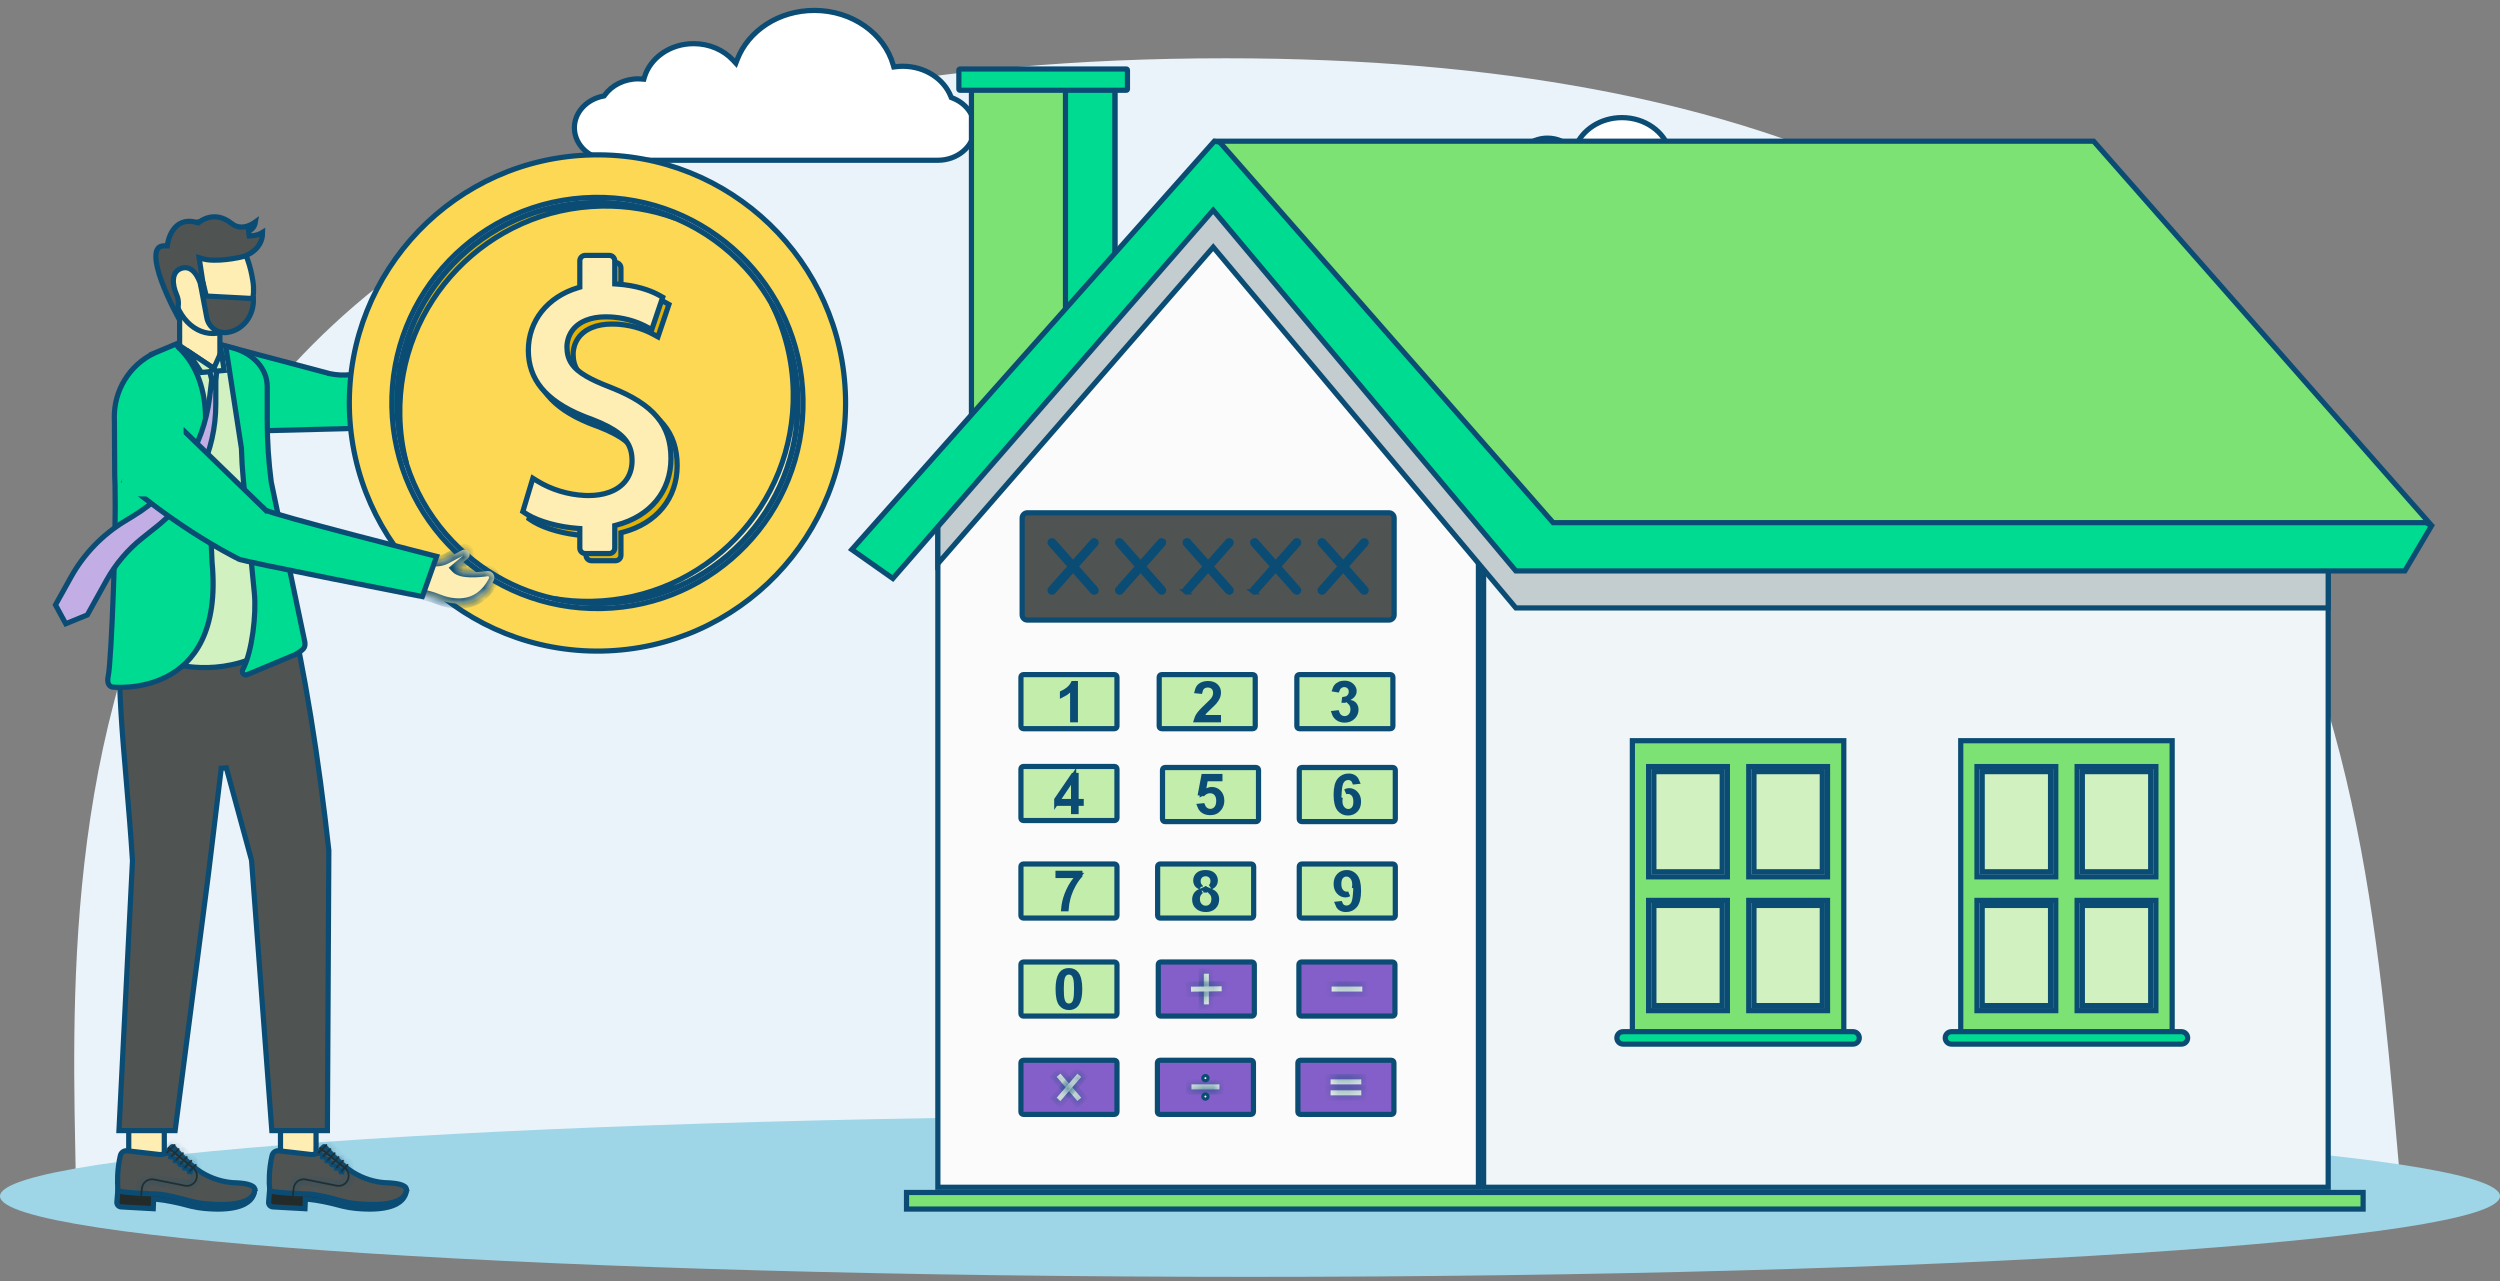 <svg width="240" height="123" viewBox="0 0 240 123" fill="none" xmlns="http://www.w3.org/2000/svg">
<rect x="0" y="0" width="240" height="123" fill="#808080" stroke="none"/>
<path d="M117.679 5.595C2.515 5.595 6.719 81.037 7.28 113.318H230.42C226.74 72.504 224.063 5.595 117.679 5.595Z" fill="#E9F3F9"/>
<path d="M78.177 1C81.844 1 84.889 3.239 85.747 6.225L85.806 6.428L86.016 6.403C86.233 6.378 86.448 6.361 86.665 6.361C88.816 6.361 90.619 7.588 91.284 9.265L91.324 9.366L91.427 9.405C92.695 9.89 93.558 11 93.558 12.268L93.554 12.426C93.461 14.05 91.943 15.385 90.027 15.385H58.671C56.693 15.385 55.141 13.963 55.141 12.268C55.141 10.8 56.301 9.543 57.898 9.228L57.994 9.208L58.052 9.129C58.727 8.197 59.91 7.57 61.269 7.569C61.379 7.569 61.492 7.576 61.605 7.585L61.807 7.602L61.864 7.408C62.418 5.572 64.308 4.191 66.592 4.191C68.117 4.191 69.474 4.809 70.369 5.769L70.641 6.061L70.785 5.689C71.836 2.975 74.733 1 78.177 1Z" fill="white" stroke="#0B4C74" stroke-width="0.5"/>
<path d="M155.709 11.291C157.936 11.291 159.774 12.65 160.29 14.447L160.349 14.65L160.559 14.626C160.691 14.611 160.82 14.601 160.949 14.601C162.241 14.601 163.317 15.337 163.712 16.332L163.752 16.435L163.854 16.474C164.606 16.761 165.108 17.415 165.109 18.151L165.099 18.333C164.995 19.236 164.13 19.979 163.025 19.979H143.67C142.491 19.979 141.586 19.134 141.586 18.151C141.586 17.299 142.261 16.555 143.211 16.367L143.308 16.348L143.365 16.269C143.764 15.72 144.463 15.346 145.272 15.346C145.338 15.346 145.404 15.349 145.473 15.355L145.674 15.371L145.732 15.178C146.061 14.091 147.187 13.261 148.559 13.261C149.474 13.261 150.286 13.632 150.82 14.204L151.092 14.496L151.236 14.124C151.869 12.49 153.618 11.291 155.709 11.291Z" fill="white" stroke="#0B4C74" stroke-width="0.5"/>
<path d="M120 122.579C186.274 122.579 240 119.11 240 114.832C240 110.553 186.274 107.085 120 107.085C53.726 107.085 0 110.553 0 114.832C0 119.11 53.726 122.579 120 122.579Z" fill="#9ED5E7"/>
<path d="M107.025 7.875V45.22H93.258V7.875H107.025Z" fill="#7CE273" stroke="#0B4C74" stroke-width="0.5"/>
<path d="M107.026 7.875V45.22H102.287V7.875H107.026Z" fill="#00DB92" stroke="#0B4C74" stroke-width="0.5"/>
<path d="M92.153 6.626H108.133C108.19 6.626 108.235 6.671 108.235 6.728V8.561C108.235 8.618 108.19 8.664 108.133 8.664H92.153C92.096 8.664 92.051 8.618 92.051 8.561V6.728L92.059 6.688C92.074 6.651 92.111 6.626 92.153 6.626Z" fill="#00DB92" stroke="#0B4C74" stroke-width="0.5"/>
<path d="M116.715 17.063L141.928 47.734V113.977H90.035V47.737L106.013 29.007L106.012 29.006L106.066 28.947L106.07 28.942L116.463 16.757L116.715 17.063Z" fill="#FBFBFB" stroke="#0B4C74" stroke-width="0.5"/>
<path d="M223.506 42.902V113.977H142.428V42.902H223.506Z" fill="#F0F5F7" stroke="#0B4C74" stroke-width="0.5"/>
<path d="M116.88 17.152V17.153L173.427 23.552L173.441 23.553H190.626L217.711 42.855L223.507 46.983V58.359H145.521L142.369 54.6L116.659 23.95L116.471 23.725L116.278 23.946L90.035 54.108V47.737L106.009 29.011L106.066 28.947L106.067 28.946L116.568 17.118L116.88 17.152Z" fill="#C3CDD0" stroke="#0B4C74" stroke-width="0.5"/>
<path d="M173.425 20.005L173.439 20.006H190.622L233.415 50.497L230.863 54.812H145.519L116.656 20.402L116.468 20.177L116.275 20.398L85.713 55.534L81.772 52.76L116.565 13.569L173.425 20.005Z" fill="#00DB92" stroke="#0B4C74" stroke-width="0.5"/>
<path d="M200.989 13.557L233.194 50.176H149.104L117.017 13.557H200.989Z" fill="#7CE273" stroke="#0B4C74" stroke-width="0.5"/>
<path d="M177.004 71.108V99.505H156.707V71.108H177.004Z" fill="#7CE273" stroke="#0B4C74" stroke-width="0.5"/>
<path d="M165.828 73.592V84.176H158.268V73.592H165.828Z" fill="#E7F8DE" stroke="#0B4C74" stroke-width="0.5"/>
<path d="M165.333 74.076V83.692H158.77V74.076H165.333Z" fill="#D2F1C0" stroke="#0B4C74" stroke-width="0.5"/>
<path d="M175.441 73.592V84.176H167.881V73.592H175.441Z" fill="#E7F8DE" stroke="#0B4C74" stroke-width="0.5"/>
<path d="M174.942 74.076V83.692H168.379V74.076H174.942Z" fill="#D2F1C0" stroke="#0B4C74" stroke-width="0.5"/>
<path d="M165.828 86.439V97.022H158.268V86.439H165.828Z" fill="#E7F8DE" stroke="#0B4C74" stroke-width="0.5"/>
<path d="M165.333 86.922V96.539H158.77V86.922H165.333Z" fill="#D2F1C0" stroke="#0B4C74" stroke-width="0.5"/>
<path d="M175.441 86.439V97.022H167.881V86.439H175.441Z" fill="#E7F8DE" stroke="#0B4C74" stroke-width="0.5"/>
<path d="M174.942 86.922V96.539H168.379V86.922H174.942Z" fill="#D2F1C0" stroke="#0B4C74" stroke-width="0.5"/>
<path d="M155.814 99.042H177.895C178.224 99.042 178.491 99.309 178.491 99.638C178.491 99.966 178.224 100.234 177.895 100.234H155.814C155.485 100.234 155.219 99.966 155.219 99.638C155.219 99.308 155.486 99.042 155.814 99.042Z" fill="#00DB92" stroke="#0B4C74" stroke-width="0.5"/>
<path d="M208.527 71.108V99.505H188.23V71.108H208.527Z" fill="#7CE273" stroke="#0B4C74" stroke-width="0.5"/>
<path d="M197.353 73.592V84.176H189.791V73.592H197.353Z" fill="#E7F8DE" stroke="#0B4C74" stroke-width="0.5"/>
<path d="M196.853 74.076V83.692H190.289V74.076H196.853Z" fill="#D2F1C0" stroke="#0B4C74" stroke-width="0.5"/>
<path d="M206.965 73.592V84.176H199.404V73.592H206.965Z" fill="#E7F8DE" stroke="#0B4C74" stroke-width="0.5"/>
<path d="M206.468 74.076V83.692H199.904V74.076H206.468Z" fill="#D2F1C0" stroke="#0B4C74" stroke-width="0.5"/>
<path d="M197.353 86.439V97.022H189.791V86.439H197.353Z" fill="#E7F8DE" stroke="#0B4C74" stroke-width="0.5"/>
<path d="M196.853 86.922V96.539H190.289V86.922H196.853Z" fill="#D2F1C0" stroke="#0B4C74" stroke-width="0.5"/>
<path d="M206.965 86.439V97.022H199.404V86.439H206.965Z" fill="#E7F8DE" stroke="#0B4C74" stroke-width="0.5"/>
<path d="M206.468 86.922V96.539H199.904V86.922H206.468Z" fill="#D2F1C0" stroke="#0B4C74" stroke-width="0.5"/>
<path d="M187.338 99.042H209.418C209.747 99.042 210.014 99.309 210.015 99.638C210.015 99.966 209.747 100.234 209.418 100.234H187.338C187.009 100.234 186.742 99.966 186.742 99.638C186.742 99.308 187.009 99.042 187.338 99.042Z" fill="#00DB92" stroke="#0B4C74" stroke-width="0.5"/>
<path d="M226.858 114.477V116.07H87.025V114.477H226.858Z" fill="#7CE273" stroke="#0B4C74" stroke-width="0.5"/>
<path d="M98.63 49.227H133.335C133.613 49.227 133.838 49.453 133.838 49.73V59.025C133.838 59.303 133.613 59.528 133.335 59.528H98.63C98.352 59.528 98.127 59.303 98.127 59.025V49.73C98.127 49.453 98.352 49.227 98.63 49.227Z" fill="#4F5452" stroke="#0B4C74" stroke-width="0.5"/>
<path d="M101.068 51.923L101.127 51.968L105.182 56.546H105.183C105.25 56.622 105.242 56.739 105.166 56.806C105.132 56.836 105.089 56.852 105.045 56.852C104.993 56.852 104.942 56.831 104.905 56.789L100.852 52.212L100.851 52.211C100.784 52.135 100.791 52.019 100.867 51.952V51.951C100.924 51.901 101.004 51.892 101.068 51.923Z" fill="#F4FCEF" stroke="#0B4C74" stroke-width="0.5"/>
<path d="M104.906 51.966C104.972 51.891 105.088 51.883 105.165 51.95V51.951C105.241 52.018 105.249 52.134 105.182 52.21L101.127 56.789H101.126C101.09 56.831 101.04 56.852 100.989 56.852C100.945 56.852 100.902 56.837 100.868 56.806L100.867 56.805L100.822 56.746C100.791 56.682 100.8 56.602 100.851 56.545L104.905 51.967L104.906 51.966Z" fill="#F4FCEF" stroke="#0B4C74" stroke-width="0.5"/>
<path d="M107.549 51.923L107.607 51.968L111.662 56.546H111.663C111.73 56.622 111.723 56.738 111.646 56.806C111.612 56.836 111.569 56.851 111.525 56.851C111.474 56.851 111.423 56.831 111.386 56.789L107.332 52.212L107.331 52.211C107.264 52.135 107.272 52.019 107.348 51.952V51.951C107.404 51.901 107.484 51.892 107.549 51.923Z" fill="#F4FCEF" stroke="#0B4C74" stroke-width="0.5"/>
<path d="M111.387 51.966C111.453 51.891 111.569 51.883 111.646 51.95V51.951C111.722 52.018 111.729 52.134 111.662 52.21L107.607 56.789H107.606C107.57 56.831 107.52 56.852 107.47 56.852C107.425 56.852 107.383 56.837 107.349 56.806L107.348 56.805L107.303 56.746C107.272 56.682 107.281 56.602 107.331 56.545L111.386 51.967L111.387 51.966Z" fill="#F4FCEF" stroke="#0B4C74" stroke-width="0.5"/>
<path d="M114.033 51.923L114.092 51.968L118.146 56.546H118.147C118.215 56.621 118.207 56.737 118.132 56.805C118.096 56.836 118.052 56.851 118.01 56.851C117.958 56.851 117.907 56.831 117.87 56.789L113.816 52.212L113.815 52.211C113.748 52.135 113.756 52.019 113.832 51.952V51.951C113.889 51.901 113.969 51.892 114.033 51.923Z" fill="#F4FCEF" stroke="#0B4C74" stroke-width="0.5"/>
<path d="M117.871 51.966C117.937 51.891 118.053 51.883 118.13 51.95V51.951C118.206 52.018 118.213 52.134 118.146 52.21L114.092 56.789L114.09 56.79C114.055 56.83 114.006 56.852 113.954 56.852C113.91 56.852 113.867 56.837 113.831 56.805H113.832C113.756 56.737 113.748 56.622 113.815 56.545L117.87 51.967L117.871 51.966Z" fill="#F4FCEF" stroke="#0B4C74" stroke-width="0.5"/>
<path d="M120.516 51.923L120.574 51.968L124.629 56.546H124.63C124.697 56.621 124.69 56.737 124.614 56.805C124.578 56.836 124.534 56.851 124.492 56.851C124.44 56.851 124.39 56.831 124.353 56.789L120.299 52.212L120.298 52.211C120.231 52.135 120.238 52.019 120.314 51.952V51.951C120.371 51.901 120.451 51.892 120.516 51.923Z" fill="#F4FCEF" stroke="#0B4C74" stroke-width="0.5"/>
<path d="M124.354 51.966C124.42 51.891 124.536 51.883 124.612 51.95V51.951C124.689 52.018 124.696 52.134 124.629 52.21L120.574 56.789L120.572 56.79C120.538 56.83 120.488 56.852 120.437 56.852C120.393 56.852 120.35 56.837 120.313 56.805H120.314C120.238 56.737 120.231 56.622 120.298 56.545L124.353 51.967L124.354 51.966Z" fill="#F4FCEF" stroke="#0B4C74" stroke-width="0.5"/>
<path d="M126.994 51.923L127.053 51.968L131.107 56.546H131.108C131.175 56.621 131.168 56.737 131.093 56.805C131.057 56.836 131.013 56.851 130.971 56.851C130.919 56.851 130.868 56.831 130.831 56.789L126.777 52.212L126.776 52.211C126.709 52.135 126.717 52.019 126.793 51.952V51.951C126.85 51.901 126.93 51.892 126.994 51.923Z" fill="#F4FCEF" stroke="#0B4C74" stroke-width="0.5"/>
<path d="M130.832 51.966C130.898 51.891 131.014 51.883 131.091 51.95V51.951C131.167 52.018 131.174 52.134 131.107 52.21L127.053 56.789L127.051 56.79C127.016 56.83 126.967 56.852 126.915 56.852C126.87 56.852 126.828 56.837 126.794 56.806L126.793 56.805L126.748 56.746C126.717 56.682 126.726 56.602 126.776 56.545L130.831 51.967L130.832 51.966Z" fill="#F4FCEF" stroke="#0B4C74" stroke-width="0.5"/>
<path d="M98.246 64.762H106.992C107.123 64.762 107.229 64.868 107.229 64.999V69.719C107.228 69.85 107.122 69.955 106.992 69.955H98.246C98.116 69.955 98.01 69.849 98.01 69.719V64.999C98.01 64.868 98.116 64.762 98.246 64.762Z" fill="#C3EDAB" stroke="#0B4C74" stroke-width="0.5"/>
<path d="M103.233 65.625V69.091H102.978V65.912L102.557 66.305C102.392 66.46 102.206 66.585 102 66.686V66.544C102.179 66.463 102.362 66.348 102.547 66.204C102.758 66.039 102.924 65.846 103.034 65.625H103.233Z" fill="#4F5452" stroke="#0B4C74" stroke-width="0.5"/>
<path d="M111.52 64.762H120.266C120.396 64.762 120.502 64.868 120.502 64.999V69.719C120.502 69.85 120.396 69.955 120.266 69.955H111.52C111.389 69.955 111.283 69.849 111.283 69.719V64.999C111.283 64.868 111.389 64.762 111.52 64.762Z" fill="#C3EDAB" stroke="#0B4C74" stroke-width="0.5"/>
<path d="M115.964 65.626C116.308 65.626 116.545 65.717 116.71 65.873C116.882 66.035 116.966 66.23 116.966 66.474C116.966 66.585 116.951 66.69 116.922 66.791L116.888 66.89C116.835 67.023 116.749 67.171 116.621 67.333L116.619 67.334C116.542 67.433 116.391 67.588 116.152 67.806C115.915 68.024 115.755 68.178 115.682 68.26L115.68 68.261C115.608 68.343 115.547 68.427 115.497 68.512L115.28 68.887H116.968V69.091H114.871C114.91 68.962 114.964 68.836 115.037 68.714C115.161 68.508 115.423 68.213 115.844 67.821L115.845 67.82C116.179 67.508 116.412 67.273 116.508 67.132L116.51 67.13C116.634 66.943 116.707 66.741 116.707 66.528C116.707 66.341 116.663 66.163 116.55 66.02L116.497 65.962C116.349 65.814 116.154 65.753 115.945 65.753C115.732 65.753 115.539 65.82 115.391 65.97L115.39 65.971C115.291 66.072 115.232 66.203 115.197 66.347L114.944 66.322C115.003 66.091 115.104 65.941 115.228 65.846C115.413 65.704 115.652 65.626 115.964 65.626Z" fill="#4F5452" stroke="#0B4C74" stroke-width="0.5"/>
<path d="M124.734 64.762H133.48C133.611 64.762 133.717 64.868 133.717 64.999V69.719C133.717 69.85 133.611 69.955 133.48 69.955H124.734C124.604 69.955 124.498 69.849 124.498 69.719V64.999C124.498 64.868 124.604 64.762 124.734 64.762Z" fill="#C3EDAB" stroke="#0B4C74" stroke-width="0.5"/>
<path d="M129.638 67.433C129.76 67.461 129.86 67.51 129.941 67.582L130.021 67.665C130.117 67.786 130.169 67.933 130.169 68.12C130.169 68.398 130.07 68.629 129.865 68.827C129.662 69.023 129.411 69.123 129.095 69.123C128.827 69.123 128.612 69.057 128.44 68.933L128.369 68.876C128.243 68.767 128.153 68.634 128.098 68.474L128.338 68.445C128.382 68.571 128.447 68.685 128.542 68.778H128.543C128.694 68.923 128.88 68.996 129.088 68.996C129.317 68.996 129.515 68.905 129.668 68.736C129.826 68.561 129.893 68.335 129.893 68.089C129.893 67.853 129.829 67.636 129.673 67.467C129.662 67.455 129.649 67.444 129.638 67.433ZM129.069 65.591C129.383 65.591 129.611 65.688 129.782 65.868L129.783 65.869C129.929 66.022 129.991 66.181 129.991 66.354C129.991 66.585 129.875 66.789 129.553 66.964L129.08 67.22C129.074 67.22 129.067 67.221 129.061 67.221L129.071 67.143C129.225 67.119 129.367 67.066 129.483 66.964C129.651 66.818 129.73 66.621 129.73 66.401C129.73 66.216 129.674 66.04 129.539 65.906C129.405 65.772 129.231 65.714 129.047 65.714C128.852 65.714 128.679 65.785 128.541 65.92L128.54 65.921C128.458 66.002 128.402 66.1 128.362 66.206L128.165 66.173C128.198 66.079 128.236 66.003 128.277 65.943C128.347 65.841 128.446 65.756 128.586 65.69L128.587 65.691C128.725 65.626 128.885 65.591 129.069 65.591Z" fill="#4F5452" stroke="#0B4C74" stroke-width="0.5"/>
<path d="M98.246 73.58H106.992C107.123 73.58 107.229 73.686 107.229 73.817V78.537C107.228 78.667 107.122 78.773 106.992 78.773H98.246C98.116 78.773 98.01 78.667 98.01 78.537V73.817C98.01 73.686 98.116 73.58 98.246 73.58Z" fill="#C3EDAB" stroke="#0B4C74" stroke-width="0.5"/>
<path d="M103.301 74.444V76.949H103.79V77.115H103.301V77.909H103.067V77.115H101.451V76.949H103.067V74.53L102.61 75.209L101.702 76.559L101.451 76.932V76.778L103.046 74.444H103.301Z" fill="#4F5452" stroke="#0B4C74" stroke-width="0.5"/>
<path d="M111.836 73.68H120.582C120.713 73.68 120.818 73.786 120.818 73.916V78.637L120.813 78.685C120.792 78.791 120.697 78.873 120.582 78.873H111.836C111.706 78.873 111.6 78.767 111.6 78.637V73.916C111.6 73.786 111.706 73.68 111.836 73.68Z" fill="#C3EDAB" stroke="#0B4C74" stroke-width="0.5"/>
<path d="M117.108 74.545V74.754H115.722L115.686 74.96L115.567 75.631L115.481 76.12L115.925 75.897C116.062 75.829 116.196 75.797 116.331 75.797C116.598 75.797 116.817 75.891 117.004 76.086C117.186 76.276 117.285 76.528 117.285 76.864C117.285 77.103 117.226 77.315 117.106 77.506L117.052 77.586C116.846 77.866 116.566 78.007 116.185 78.007C115.866 78.007 115.63 77.922 115.455 77.772L115.454 77.771L115.39 77.713C115.302 77.624 115.235 77.517 115.188 77.392L115.445 77.366C115.491 77.486 115.557 77.594 115.652 77.683C115.802 77.825 115.984 77.901 116.189 77.901C116.427 77.901 116.629 77.801 116.782 77.621C116.946 77.428 117.006 77.166 117.006 76.879C117.006 76.604 116.944 76.35 116.778 76.166C116.619 75.988 116.408 75.901 116.168 75.901C115.912 75.901 115.686 76 115.495 76.174L115.263 76.139L115.564 74.545H117.108Z" fill="#4F5452" stroke="#0B4C74" stroke-width="0.5"/>
<path d="M124.967 73.68H133.713C133.843 73.68 133.949 73.786 133.949 73.916V78.637C133.949 78.767 133.843 78.873 133.713 78.873H124.967C124.836 78.873 124.731 78.767 124.73 78.637V73.916C124.73 73.786 124.837 73.68 124.967 73.68Z" fill="#C3EDAB" stroke="#0B4C74" stroke-width="0.5"/>
<path d="M129.469 74.508C129.719 74.508 129.908 74.577 130.051 74.699C130.143 74.779 130.215 74.886 130.27 75.026L130.045 75.05C130.01 74.96 129.961 74.876 129.889 74.808C129.759 74.685 129.597 74.631 129.423 74.631C129.175 74.631 128.97 74.749 128.819 74.944V74.945C128.732 75.058 128.678 75.209 128.64 75.372C128.601 75.54 128.574 75.743 128.56 75.978L128.512 76.733L128.667 76.547C128.637 76.655 128.623 76.772 128.623 76.894C128.623 77.175 128.688 77.431 128.853 77.625C129.002 77.801 129.197 77.913 129.432 77.913C129.648 77.913 129.832 77.825 129.972 77.662L129.973 77.661C130.124 77.484 130.172 77.231 130.172 76.961C130.172 76.682 130.119 76.421 129.962 76.236C129.815 76.063 129.621 75.968 129.394 75.968C129.317 75.968 129.243 75.98 129.174 76.001C129.274 75.939 129.386 75.909 129.512 75.909C129.755 75.909 129.962 75.999 130.143 76.192C130.318 76.379 130.413 76.625 130.413 76.952C130.413 77.305 130.311 77.562 130.128 77.75C129.942 77.941 129.704 78.04 129.394 78.04C129.07 78.04 128.813 77.919 128.603 77.665C128.402 77.423 128.275 76.988 128.275 76.302C128.275 75.598 128.407 75.148 128.618 74.898H128.619C128.837 74.637 129.113 74.508 129.469 74.508Z" fill="#4F5452" stroke="#0B4C74" stroke-width="0.5"/>
<path d="M98.246 82.944H106.992C107.123 82.944 107.229 83.05 107.229 83.18V87.901C107.228 88.03 107.122 88.136 106.992 88.136H98.246C98.116 88.136 98.01 88.031 98.01 87.901V83.18C98.01 83.049 98.116 82.944 98.246 82.944Z" fill="#C3EDAB" stroke="#0B4C74" stroke-width="0.5"/>
<path d="M103.663 83.842V84.043C103.453 84.268 103.246 84.563 103.043 84.924C102.869 85.233 102.727 85.556 102.615 85.894L102.514 86.235C102.42 86.593 102.364 86.927 102.344 87.235H102.119C102.155 86.802 102.256 86.358 102.427 85.903C102.631 85.358 102.902 84.875 103.241 84.45L103.564 84.044H101.574V83.842H103.663Z" fill="#4F5452" stroke="#0B4C74" stroke-width="0.5"/>
<path d="M111.369 82.944H120.115C120.246 82.944 120.352 83.05 120.352 83.18V87.901C120.351 88.031 120.246 88.136 120.115 88.136H111.369C111.239 88.136 111.133 88.031 111.133 87.901V83.18C111.133 83.049 111.239 82.944 111.369 82.944Z" fill="#C3EDAB" stroke="#0B4C74" stroke-width="0.5"/>
<path d="M115.351 85.522C115.264 85.57 115.187 85.637 115.124 85.726H115.123C115.004 85.893 114.941 86.082 114.941 86.285C114.941 86.536 115.007 86.765 115.167 86.941C115.322 87.111 115.524 87.197 115.752 87.197C115.976 87.197 116.173 87.114 116.324 86.948C116.483 86.774 116.543 86.542 116.543 86.293C116.543 86.059 116.476 85.846 116.319 85.678H116.32C116.264 85.617 116.202 85.569 116.135 85.53L116.277 85.588C116.458 85.661 116.581 85.76 116.663 85.881C116.747 86.005 116.791 86.15 116.791 86.326C116.791 86.633 116.696 86.862 116.518 87.036C116.34 87.21 116.098 87.307 115.765 87.307C115.451 87.307 115.21 87.225 115.022 87.077H115.021C114.805 86.906 114.695 86.676 114.695 86.358C114.695 86.188 114.736 86.034 114.818 85.896C114.893 85.771 115.015 85.666 115.203 85.586L115.351 85.522ZM115.727 85.365L115.953 85.457C115.886 85.439 115.815 85.43 115.741 85.43C115.651 85.43 115.563 85.441 115.482 85.466L115.746 85.355L115.655 85.317C115.68 85.319 115.705 85.322 115.73 85.322C115.769 85.322 115.807 85.318 115.844 85.314L115.727 85.365ZM115.73 83.772C116.064 83.772 116.287 83.856 116.435 83.993C116.589 84.136 116.666 84.312 116.666 84.54C116.666 84.677 116.631 84.79 116.564 84.89C116.499 84.989 116.404 85.068 116.271 85.127L116.223 85.147C116.232 85.139 116.242 85.132 116.251 85.123C116.396 84.98 116.455 84.791 116.455 84.591C116.455 84.395 116.395 84.213 116.254 84.072C116.114 83.932 115.934 83.872 115.739 83.872C115.54 83.872 115.357 83.933 115.215 84.074C115.074 84.215 115.012 84.398 115.012 84.594C115.012 84.791 115.069 84.981 115.214 85.123V85.124C115.218 85.129 115.224 85.132 115.229 85.137L115.202 85.126C115.042 85.058 114.947 84.975 114.893 84.885L114.892 84.883L114.85 84.804C114.814 84.722 114.795 84.635 114.795 84.54C114.795 84.311 114.872 84.135 115.024 83.992C115.17 83.857 115.392 83.772 115.73 83.772Z" fill="#4F5452" stroke="#0B4C74" stroke-width="0.5"/>
<path d="M124.967 82.944H133.713C133.843 82.944 133.949 83.05 133.949 83.18V87.901C133.949 88.031 133.843 88.136 133.713 88.136H124.967C124.836 88.136 124.731 88.031 124.73 87.901V83.18C124.73 83.049 124.837 82.944 124.967 82.944Z" fill="#C3EDAB" stroke="#0B4C74" stroke-width="0.5"/>
<path d="M129.292 83.772C129.577 83.772 129.81 83.864 130.004 84.057L130.085 84.146C130.285 84.387 130.413 84.824 130.413 85.516C130.413 86.218 130.28 86.665 130.069 86.917C129.851 87.178 129.574 87.308 129.217 87.308C128.953 87.308 128.765 87.238 128.63 87.121C128.542 87.044 128.47 86.936 128.416 86.789L128.645 86.764C128.679 86.853 128.729 86.936 128.801 87.005C128.932 87.129 129.097 87.181 129.272 87.181C129.52 87.181 129.721 87.062 129.869 86.868C129.955 86.756 130.011 86.605 130.049 86.442C130.088 86.275 130.115 86.073 130.131 85.839L130.182 85.09L130.017 85.28C130.049 85.168 130.063 85.047 130.063 84.92C130.063 84.641 130 84.386 129.838 84.192C129.688 84.012 129.492 83.9 129.257 83.9C129.041 83.9 128.855 83.988 128.716 84.155C128.567 84.334 128.52 84.588 128.52 84.859C128.52 85.138 128.573 85.395 128.729 85.581V85.582C128.876 85.755 129.071 85.849 129.298 85.849C129.367 85.849 129.432 85.838 129.494 85.821C129.397 85.876 129.289 85.903 129.167 85.903C128.93 85.903 128.726 85.815 128.546 85.623C128.371 85.437 128.275 85.19 128.275 84.858C128.275 84.51 128.377 84.254 128.562 84.064C128.749 83.871 128.985 83.772 129.292 83.772Z" fill="#4F5452" stroke="#0B4C74" stroke-width="0.5"/>
<path d="M98.246 92.353H106.992C107.123 92.353 107.229 92.459 107.229 92.589V97.31C107.228 97.44 107.122 97.545 106.992 97.545H98.246C98.116 97.545 98.01 97.44 98.01 97.31V92.589C98.01 92.459 98.116 92.353 98.246 92.353Z" fill="#C3EDAB" stroke="#0B4C74" stroke-width="0.5"/>
<path d="M102.616 93.183C102.931 93.183 103.154 93.291 103.317 93.497C103.52 93.753 103.648 94.218 103.648 94.949C103.648 95.588 103.55 96.025 103.388 96.298L103.314 96.405C103.154 96.607 102.932 96.715 102.616 96.715C102.307 96.715 102.069 96.6 101.882 96.366C101.703 96.141 101.584 95.691 101.584 94.942C101.584 94.306 101.683 93.871 101.845 93.599L101.918 93.492C102.079 93.29 102.301 93.183 102.616 93.183ZM102.616 93.311C102.467 93.311 102.33 93.36 102.214 93.454C102.114 93.535 102.048 93.649 102.002 93.773L101.962 93.9C101.901 94.13 101.876 94.487 101.876 94.95C101.876 95.411 101.898 95.761 101.955 95.971C102.004 96.15 102.079 96.334 102.216 96.445V96.445C102.331 96.539 102.468 96.588 102.617 96.588C102.767 96.588 102.903 96.539 103.02 96.445C103.152 96.336 103.227 96.17 103.271 95.999L103.271 95.998C103.331 95.769 103.357 95.413 103.357 94.95C103.357 94.49 103.335 94.139 103.278 93.93C103.229 93.748 103.154 93.566 103.02 93.455C102.903 93.359 102.765 93.311 102.616 93.311Z" fill="#4F5452" stroke="#0B4C74" stroke-width="0.5"/>
<path d="M111.432 92.353H120.178C120.308 92.353 120.414 92.459 120.414 92.589V97.31L120.409 97.358C120.388 97.465 120.293 97.545 120.178 97.545H111.432C111.301 97.545 111.196 97.44 111.195 97.31V92.589C111.195 92.459 111.301 92.353 111.432 92.353Z" fill="#855FC9" stroke="#0B4C74" stroke-width="0.5"/>
<mask id="path-66-inside-1_381_3850" fill="white">
<path d="M116.046 93.477H115.566V96.421H116.046V93.477Z"/>
</mask>
<path d="M116.046 93.477H115.566V96.421H116.046V93.477Z" fill="#F4FCEF"/>
<path d="M115.566 93.477V92.977H115.066V93.477H115.566ZM116.046 93.477H116.546V92.977H116.046V93.477ZM116.046 96.421V96.921H116.546V96.421H116.046ZM115.566 96.421H115.066V96.921H115.566V96.421ZM115.566 93.477V93.977H116.046V93.477V92.977H115.566V93.477ZM116.046 93.477H115.546V96.421H116.046H116.546V93.477H116.046ZM116.046 96.421V95.921H115.566V96.421V96.921H116.046V96.421ZM115.566 96.421H116.066V93.477H115.566H115.066V96.421H115.566Z" fill="#0B4C74" mask="url(#path-66-inside-1_381_3850)"/>
<mask id="path-68-inside-2_381_3850" fill="white">
<path d="M117.275 94.681L114.33 94.722L114.337 95.201L117.281 95.159L117.275 94.681Z"/>
</mask>
<path d="M117.275 94.681L114.33 94.722L114.337 95.201L117.281 95.159L117.275 94.681Z" fill="#F4FCEF"/>
<path d="M114.33 94.722L114.323 94.222L113.823 94.23L113.83 94.73L114.33 94.722ZM117.275 94.681L117.774 94.674L117.767 94.174L117.267 94.181L117.275 94.681ZM117.281 95.159L117.288 95.659L117.788 95.652L117.781 95.152L117.281 95.159ZM114.337 95.201L113.837 95.208L113.844 95.708L114.344 95.701L114.337 95.201ZM114.33 94.722L114.337 95.222L117.282 95.181L117.275 94.681L117.267 94.181L114.323 94.222L114.33 94.722ZM117.275 94.681L116.775 94.688L116.781 95.166L117.281 95.159L117.781 95.152L117.774 94.674L117.275 94.681ZM117.281 95.159L117.274 94.659L114.33 94.701L114.337 95.201L114.344 95.701L117.288 95.659L117.281 95.159ZM114.337 95.201L114.837 95.194L114.83 94.715L114.33 94.722L113.83 94.73L113.837 95.208L114.337 95.201Z" fill="#0B4C74" mask="url(#path-68-inside-2_381_3850)"/>
<path d="M124.932 92.353H133.678C133.808 92.353 133.914 92.459 133.914 92.589V97.31L133.909 97.358C133.888 97.465 133.793 97.545 133.678 97.545H124.932C124.801 97.545 124.696 97.44 124.695 97.31V92.589C124.695 92.459 124.801 92.353 124.932 92.353Z" fill="#855FC9" stroke="#0B4C74" stroke-width="0.5"/>
<mask id="path-71-inside-3_381_3850" fill="white">
<path d="M130.78 94.71H127.836V95.189H130.78V94.71Z"/>
</mask>
<path d="M130.78 94.71H127.836V95.189H130.78V94.71Z" fill="#F4FCEF"/>
<path d="M127.836 94.71V94.21H127.336V94.71H127.836ZM130.78 94.71H131.28V94.21H130.78V94.71ZM130.78 95.189V95.689H131.28V95.189H130.78ZM127.836 95.189H127.336V95.689H127.836V95.189ZM127.836 94.71V95.21H130.78V94.71V94.21H127.836V94.71ZM130.78 94.71H130.28V95.189H130.78H131.28V94.71H130.78ZM130.78 95.189V94.689H127.836V95.189V95.689H130.78V95.189ZM127.836 95.189H128.336V94.71H127.836H127.336V95.189H127.836Z" fill="#0B4C74" mask="url(#path-71-inside-3_381_3850)"/>
<path d="M124.834 101.788H133.58C133.711 101.788 133.816 101.895 133.816 102.025V106.745C133.816 106.875 133.71 106.981 133.58 106.981H124.834C124.704 106.981 124.598 106.875 124.598 106.745V102.025C124.598 101.894 124.704 101.788 124.834 101.788Z" fill="#855FC9" stroke="#0B4C74" stroke-width="0.5"/>
<mask id="path-74-inside-4_381_3850" fill="white">
<path d="M130.682 103.617H127.738V104.096H130.682V103.617Z"/>
</mask>
<path d="M130.682 103.617H127.738V104.096H130.682V103.617Z" fill="#F4FCEF"/>
<path d="M127.738 103.617V103.117H127.238V103.617H127.738ZM130.682 103.617H131.182V103.117H130.682V103.617ZM130.682 104.096V104.596H131.182V104.096H130.682ZM127.738 104.096H127.238V104.596H127.738V104.096ZM127.738 103.617V104.117H130.682V103.617V103.117H127.738V103.617ZM130.682 103.617H130.182V104.096H130.682H131.182V103.617H130.682ZM130.682 104.096V103.596H127.738V104.096V104.596H130.682V104.096ZM127.738 104.096H128.238V103.617H127.738H127.238V104.096H127.738Z" fill="#0B4C74" mask="url(#path-74-inside-4_381_3850)"/>
<mask id="path-76-inside-5_381_3850" fill="white">
<path d="M130.682 104.672H127.738V105.152H130.682V104.672Z"/>
</mask>
<path d="M130.682 104.672H127.738V105.152H130.682V104.672Z" fill="#F4FCEF"/>
<path d="M127.738 104.672V104.172H127.238V104.672H127.738ZM130.682 104.672H131.182V104.172H130.682V104.672ZM130.682 105.152V105.652H131.182V105.152H130.682ZM127.738 105.152H127.238V105.652H127.738V105.152ZM127.738 104.672V105.172H130.682V104.672V104.172H127.738V104.672ZM130.682 104.672H130.182V105.152H130.682H131.182V104.672H130.682ZM130.682 105.152V104.652H127.738V105.152V105.652H130.682V105.152ZM127.738 105.152H128.238V104.672H127.738H127.238V105.152H127.738Z" fill="#0B4C74" mask="url(#path-76-inside-5_381_3850)"/>
<path d="M98.246 101.788H106.992C107.123 101.788 107.229 101.895 107.229 102.025V106.745C107.228 106.875 107.122 106.981 106.992 106.981H98.246C98.116 106.981 98.01 106.875 98.01 106.745V102.025C98.01 101.894 98.116 101.788 98.246 101.788Z" fill="#855FC9" stroke="#0B4C74" stroke-width="0.5"/>
<mask id="path-79-inside-6_381_3850" fill="white">
<path d="M101.802 103.069L101.439 103.382L103.434 105.691L103.797 105.378L101.802 103.069Z"/>
</mask>
<path d="M101.802 103.069L101.439 103.382L103.434 105.691L103.797 105.378L101.802 103.069Z" fill="#F4FCEF"/>
<path d="M101.439 103.382L101.113 103.003L100.734 103.33L101.061 103.709L101.439 103.382ZM101.802 103.069L102.181 102.742L101.854 102.363L101.475 102.69L101.802 103.069ZM103.797 105.378L104.123 105.756L104.502 105.43L104.175 105.051L103.797 105.378ZM103.434 105.691L103.055 106.018L103.382 106.396L103.761 106.07L103.434 105.691ZM101.439 103.382L101.766 103.76L102.129 103.447L101.802 103.069L101.475 102.69L101.113 103.003L101.439 103.382ZM101.802 103.069L101.424 103.395L103.418 105.705L103.797 105.378L104.175 105.051L102.181 102.742L101.802 103.069ZM103.797 105.378L103.47 104.999L103.107 105.313L103.434 105.691L103.761 106.07L104.123 105.756L103.797 105.378ZM103.434 105.691L103.812 105.364L101.818 103.055L101.439 103.382L101.061 103.709L103.055 106.018L103.434 105.691Z" fill="#0B4C74" mask="url(#path-79-inside-6_381_3850)"/>
<mask id="path-81-inside-7_381_3850" fill="white">
<path d="M103.43 103.078L101.436 105.388L101.798 105.701L103.793 103.392L103.43 103.078Z"/>
</mask>
<path d="M103.43 103.078L101.436 105.388L101.798 105.701L103.793 103.392L103.43 103.078Z" fill="#F4FCEF"/>
<path d="M101.436 105.388L101.057 105.061L100.73 105.439L101.109 105.766L101.436 105.388ZM103.43 103.078L103.757 102.7L103.378 102.373L103.052 102.751L103.43 103.078ZM103.793 103.392L104.171 103.718L104.498 103.34L104.119 103.013L103.793 103.392ZM101.798 105.701L101.471 106.079L101.85 106.406L102.177 106.028L101.798 105.701ZM101.436 105.388L101.814 105.714L103.808 103.405L103.43 103.078L103.052 102.751L101.057 105.061L101.436 105.388ZM103.43 103.078L103.103 103.457L103.466 103.77L103.793 103.392L104.119 103.013L103.757 102.7L103.43 103.078ZM103.793 103.392L103.414 103.065L101.42 105.374L101.798 105.701L102.177 106.028L104.171 103.718L103.793 103.392ZM101.798 105.701L102.125 105.322L101.762 105.009L101.436 105.388L101.109 105.766L101.471 106.079L101.798 105.701Z" fill="#0B4C74" mask="url(#path-81-inside-7_381_3850)"/>
<path d="M111.348 101.788H120.094C120.224 101.788 120.33 101.895 120.33 102.025V106.745C120.33 106.875 120.223 106.981 120.094 106.981H111.348C111.217 106.981 111.112 106.875 111.111 106.745V102.025C111.111 101.894 111.217 101.788 111.348 101.788Z" fill="#855FC9" stroke="#0B4C74" stroke-width="0.5"/>
<mask id="path-84-inside-8_381_3850" fill="white">
<path d="M117.064 104.101H114.381V104.58H117.064V104.101Z"/>
</mask>
<path d="M117.064 104.101H114.381V104.58H117.064V104.101Z" fill="#F4FCEF"/>
<path d="M114.381 104.101V103.601H113.881V104.101H114.381ZM117.064 104.101H117.564V103.601H117.064V104.101ZM117.064 104.58V105.08H117.564V104.58H117.064ZM114.381 104.58H113.881V105.08H114.381V104.58ZM114.381 104.101V104.601H117.064V104.101V103.601H114.381V104.101ZM117.064 104.101H116.564V104.58H117.064H117.564V104.101H117.064ZM117.064 104.58V104.08H114.381V104.58V105.08H117.064V104.58ZM114.381 104.58H114.881V104.101H114.381H113.881V104.58H114.381Z" fill="#0B4C74" mask="url(#path-84-inside-8_381_3850)"/>
<path d="M115.721 103.346C115.806 103.346 115.875 103.415 115.875 103.501C115.875 103.586 115.806 103.655 115.721 103.655C115.635 103.655 115.566 103.586 115.566 103.501C115.566 103.417 115.634 103.347 115.721 103.346Z" fill="#F4FCEF" stroke="#0B4C74" stroke-width="0.5"/>
<path d="M115.721 105.114C115.806 105.114 115.875 105.182 115.875 105.268C115.875 105.353 115.806 105.422 115.721 105.422C115.635 105.422 115.566 105.353 115.566 105.268C115.566 105.182 115.635 105.114 115.721 105.114Z" fill="#F4FCEF" stroke="#0B4C74" stroke-width="0.5"/>
<path d="M26.928 107.583H30.341V111.096H26.928V107.583Z" fill="#FEEEB3" stroke="#0B4C74" stroke-width="0.5"/>
<path d="M25.94 113.601C26.095 113.606 26.317 113.613 26.583 113.622C27.115 113.638 27.825 113.66 28.538 113.684C29.251 113.708 29.968 113.733 30.511 113.755C30.782 113.766 31.01 113.776 31.172 113.785C31.253 113.789 31.317 113.793 31.36 113.796C31.381 113.798 31.395 113.798 31.404 113.799C31.411 113.801 31.415 113.804 31.417 113.804C31.432 113.808 31.45 113.814 31.471 113.819C31.513 113.829 31.571 113.843 31.642 113.859C31.783 113.892 31.98 113.936 32.212 113.988C32.676 114.092 33.287 114.226 33.894 114.359C34.5 114.492 35.105 114.624 35.557 114.722C35.783 114.771 35.971 114.812 36.102 114.84C36.168 114.855 36.22 114.866 36.255 114.874C36.272 114.877 36.286 114.88 36.295 114.882C36.3 114.883 36.303 114.884 36.306 114.884C36.307 114.885 36.308 114.885 36.309 114.885L36.362 114.641L36.31 114.885L36.361 114.896L36.413 114.885L38.991 114.35C38.989 114.374 38.987 114.399 38.983 114.424C38.95 114.634 38.855 114.912 38.606 115.179C38.109 115.712 36.927 116.269 34.131 116C33.728 115.962 33.328 115.894 32.934 115.8L32.54 115.699C31.763 115.48 30.488 115.207 29.576 115.126L29.315 115.103L29.305 115.365L29.276 116.033L26.168 115.86C25.944 115.837 25.777 115.646 25.785 115.421L25.935 113.6C25.936 113.6 25.939 113.601 25.94 113.601ZM31.356 113.784C31.372 113.791 31.39 113.796 31.402 113.799C31.401 113.799 31.399 113.799 31.396 113.798C31.393 113.797 31.376 113.793 31.356 113.784Z" fill="#232A28" stroke="#0B4C74" stroke-width="0.5"/>
<path d="M38.991 114.106C38.991 114.106 38.992 114.108 38.992 114.109C38.993 114.116 38.996 114.128 38.998 114.144C39.002 114.175 39.005 114.224 39.002 114.283C38.995 114.402 38.961 114.566 38.846 114.737C38.633 115.053 38.098 115.46 36.746 115.59L36.464 115.612L36.28 115.622C35.72 115.648 35.045 115.629 34.236 115.551H34.235C33.701 115.501 33.167 115.398 32.647 115.251C31.881 115.035 30.596 114.7 29.679 114.623L29.671 114.622H29.655C29.65 114.622 29.643 114.621 29.633 114.621C29.613 114.621 29.584 114.62 29.547 114.619C29.472 114.617 29.364 114.615 29.231 114.61C28.966 114.602 28.602 114.588 28.208 114.567H28.207C28.137 114.563 28.108 114.562 28.041 114.558H28.037C27.903 114.551 27.768 114.544 27.636 114.533H27.633C27.603 114.531 27.573 114.53 27.544 114.528C27.515 114.527 27.486 114.524 27.458 114.523L27.157 114.5H27.158C27.126 114.496 27.094 114.493 27.065 114.49C27.036 114.488 27.009 114.485 26.983 114.482H26.977C26.619 114.45 26.303 114.41 26.082 114.364C25.999 114.347 25.938 114.328 25.895 114.314C25.851 113.816 25.838 113.318 25.862 112.825V112.824C25.89 112.196 25.973 111.57 26.116 110.944V110.943C26.185 110.641 26.466 110.44 26.77 110.476H26.771L29.84 110.832C30.154 110.869 30.456 110.759 30.676 110.548L30.685 110.54L30.692 110.53C30.698 110.523 30.703 110.519 30.715 110.506C30.721 110.499 30.729 110.489 30.738 110.479L30.751 110.466L30.759 110.455L30.803 110.4L30.825 110.374L30.828 110.368L30.919 110.261H30.92L30.928 110.25L30.927 110.249L31.031 110.128L31.042 110.114V110.113C31.083 110.068 31.155 110.069 31.194 110.114L31.196 110.116C31.725 110.724 32.287 111.285 32.883 111.794L33.141 112.009C34.046 112.751 35.127 113.253 36.273 113.455H36.273L36.468 113.486L36.472 113.487C36.719 113.523 36.971 113.547 37.228 113.554V113.555C38.222 113.587 38.663 113.767 38.85 113.9C38.939 113.965 38.969 114.017 38.978 114.038C38.98 114.042 38.982 114.045 38.982 114.048L38.981 114.069L38.992 114.106H38.991Z" fill="#4F5452" stroke="#0B4C74" stroke-width="0.5"/>
<path d="M30.589 110.646L30.584 110.713C30.55 110.71 30.522 110.679 30.524 110.642L30.589 110.646ZM30.657 110.652C30.654 110.69 30.623 110.716 30.587 110.713L30.593 110.647L30.657 110.652ZM30.599 110.58C30.633 110.583 30.66 110.613 30.657 110.65L30.593 110.645L30.599 110.58ZM30.59 110.644L30.524 110.639C30.527 110.605 30.559 110.577 30.596 110.58L30.59 110.644Z" fill="#D2F1C0" stroke="#0B4C74" stroke-width="0.5"/>
<mask id="path-92-inside-9_381_3850" fill="white">
<path d="M30.584 110.736C30.609 110.738 30.634 110.729 30.653 110.711L31.392 109.985C31.427 109.95 31.428 109.894 31.394 109.859C31.359 109.823 31.303 109.822 31.268 109.857L30.529 110.583C30.494 110.618 30.493 110.673 30.527 110.709C30.543 110.725 30.564 110.734 30.584 110.736Z"/>
</mask>
<path d="M30.584 110.736C30.609 110.738 30.634 110.729 30.653 110.711L31.392 109.985C31.427 109.95 31.428 109.894 31.394 109.859C31.359 109.823 31.303 109.822 31.268 109.857L30.529 110.583C30.494 110.618 30.493 110.673 30.527 110.709C30.543 110.725 30.564 110.734 30.584 110.736Z" fill="#232A28"/>
<path d="M30.584 110.736L30.537 111.233L30.546 111.234L30.584 110.736ZM30.653 110.711L30.997 111.073L31.004 111.067L30.653 110.711ZM31.392 109.985L31.043 109.626L31.041 109.628L31.392 109.985ZM31.268 109.857L30.919 109.498L30.917 109.5L31.268 109.857ZM30.529 110.583L30.878 110.941L30.88 110.939L30.529 110.583ZM30.527 110.709L30.891 110.366L30.886 110.36L30.527 110.709ZM30.584 110.736L30.546 111.234C30.713 111.247 30.877 111.188 30.997 111.073L30.653 110.711L30.309 110.348C30.391 110.27 30.505 110.228 30.622 110.237L30.584 110.736ZM30.653 110.711L31.004 111.067L31.742 110.341L31.392 109.985L31.041 109.628L30.303 110.354L30.653 110.711ZM31.392 109.985L31.74 110.343C31.972 110.117 31.981 109.745 31.752 109.51L31.394 109.859L31.035 110.207C30.876 110.044 30.882 109.783 31.043 109.626L31.392 109.985ZM31.394 109.859L31.752 109.51C31.526 109.278 31.154 109.27 30.919 109.498L31.268 109.857L31.616 110.215C31.453 110.375 31.192 110.368 31.035 110.207L31.394 109.859ZM31.268 109.857L30.917 109.5L30.179 110.226L30.529 110.583L30.88 110.939L31.618 110.213L31.268 109.857ZM30.529 110.583L30.18 110.225C29.949 110.45 29.94 110.822 30.169 111.057L30.527 110.709L30.886 110.36C31.045 110.524 31.039 110.785 30.878 110.941L30.529 110.583ZM30.527 110.709L30.163 111.051C30.274 111.17 30.415 111.222 30.537 111.233L30.584 110.736L30.631 110.238C30.712 110.246 30.811 110.281 30.891 110.366L30.527 110.709Z" fill="#0B4C74" mask="url(#path-92-inside-9_381_3850)"/>
<path d="M31.028 110.996L31.023 111.063C30.989 111.06 30.961 111.029 30.964 110.992L31.028 110.996ZM31.097 111.001C31.093 111.039 31.061 111.065 31.026 111.063L31.032 110.997L31.097 111.001ZM31.038 110.929C31.072 110.932 31.099 110.963 31.097 110.999L31.032 110.995L31.038 110.929ZM31.029 110.994L30.964 110.989C30.967 110.954 30.998 110.926 31.035 110.929L31.029 110.994Z" fill="#D2F1C0" stroke="#0B4C74" stroke-width="0.5"/>
<mask id="path-95-inside-10_381_3850" fill="white">
<path d="M31.025 111.085C31.05 111.087 31.075 111.078 31.095 111.06L31.779 110.375C31.815 110.341 31.816 110.285 31.781 110.25C31.747 110.214 31.691 110.213 31.655 110.248L30.971 110.932C30.935 110.967 30.934 111.023 30.969 111.058C30.984 111.075 31.004 111.083 31.025 111.085Z"/>
</mask>
<path d="M31.025 111.085C31.05 111.087 31.075 111.078 31.095 111.06L31.779 110.375C31.815 110.341 31.816 110.285 31.781 110.25C31.747 110.214 31.691 110.213 31.655 110.248L30.971 110.932C30.935 110.967 30.934 111.023 30.969 111.058C30.984 111.075 31.004 111.083 31.025 111.085Z" fill="#232A28"/>
<path d="M31.025 111.085L30.98 111.583L30.987 111.584L31.025 111.085ZM31.095 111.06L31.439 111.423L31.448 111.414L31.095 111.06ZM31.779 110.375L31.431 110.017L31.426 110.022L31.779 110.375ZM31.655 110.248L31.307 109.889L31.302 109.894L31.655 110.248ZM30.971 110.932L31.319 111.291L31.324 111.286L30.971 110.932ZM30.969 111.058L31.333 110.716L31.327 110.71L30.969 111.058ZM31.025 111.085L30.987 111.584C31.154 111.597 31.318 111.538 31.439 111.423L31.095 111.06L30.75 110.698C30.833 110.619 30.947 110.578 31.064 110.587L31.025 111.085ZM31.095 111.06L31.448 111.414L32.133 110.729L31.779 110.375L31.426 110.022L30.741 110.707L31.095 111.06ZM31.779 110.375L32.128 110.734C32.36 110.508 32.368 110.136 32.14 109.901L31.781 110.25L31.423 110.598C31.263 110.434 31.27 110.174 31.431 110.017L31.779 110.375ZM31.781 110.25L32.14 109.901C31.914 109.669 31.542 109.661 31.307 109.889L31.655 110.248L32.004 110.606C31.84 110.765 31.579 110.759 31.423 110.598L31.781 110.25ZM31.655 110.248L31.302 109.894L30.617 110.579L30.971 110.932L31.324 111.286L32.009 110.601L31.655 110.248ZM30.971 110.932L30.622 110.574C30.39 110.8 30.382 111.172 30.61 111.407L30.969 111.058L31.327 110.71C31.486 110.873 31.48 111.134 31.319 111.291L30.971 110.932ZM30.969 111.058L30.605 111.401C30.713 111.516 30.852 111.571 30.98 111.583L31.025 111.085L31.071 110.587C31.157 110.595 31.255 110.633 31.333 110.716L30.969 111.058Z" fill="#0B4C74" mask="url(#path-95-inside-10_381_3850)"/>
<path d="M31.47 111.369L31.465 111.436C31.43 111.433 31.403 111.402 31.405 111.365L31.47 111.369ZM31.538 111.375C31.535 111.413 31.502 111.439 31.468 111.436L31.474 111.37L31.538 111.375ZM31.48 111.303C31.514 111.306 31.54 111.336 31.538 111.373L31.474 111.368L31.48 111.303ZM31.471 111.367L31.405 111.362C31.408 111.328 31.44 111.3 31.477 111.303L31.471 111.367Z" fill="#D2F1C0" stroke="#0B4C74" stroke-width="0.5"/>
<mask id="path-98-inside-11_381_3850" fill="white">
<path d="M31.465 111.459C31.49 111.461 31.515 111.452 31.534 111.434L32.189 110.771C32.224 110.736 32.225 110.681 32.191 110.645C32.156 110.61 32.101 110.609 32.065 110.643L31.41 111.306C31.375 111.341 31.374 111.396 31.408 111.432C31.424 111.447 31.444 111.457 31.465 111.459Z"/>
</mask>
<path d="M31.465 111.459C31.49 111.461 31.515 111.452 31.534 111.434L32.189 110.771C32.224 110.736 32.225 110.681 32.191 110.645C32.156 110.61 32.101 110.609 32.065 110.643L31.41 111.306C31.375 111.341 31.374 111.396 31.408 111.432C31.424 111.447 31.444 111.457 31.465 111.459Z" fill="#232A28"/>
<path d="M31.465 111.459L31.42 111.957L31.427 111.957L31.465 111.459ZM31.534 111.434L31.878 111.796L31.884 111.791L31.89 111.785L31.534 111.434ZM32.189 110.771L31.84 110.413L31.833 110.42L32.189 110.771ZM32.065 110.643L31.716 110.285L31.709 110.292L32.065 110.643ZM31.41 111.306L31.759 111.664L31.766 111.658L31.41 111.306ZM31.408 111.432L31.05 111.781L31.055 111.785L31.408 111.432ZM31.465 111.459L31.427 111.957C31.594 111.97 31.757 111.911 31.878 111.796L31.534 111.434L31.19 111.071C31.272 110.993 31.386 110.951 31.503 110.96L31.465 111.459ZM31.534 111.434L31.89 111.785L32.545 111.123L32.189 110.771L31.833 110.42L31.178 111.082L31.534 111.434ZM32.189 110.771L32.538 111.129C32.77 110.904 32.778 110.532 32.549 110.297L32.191 110.645L31.833 110.994C31.673 110.83 31.679 110.569 31.84 110.413L32.189 110.771ZM32.191 110.645L32.549 110.297C32.324 110.065 31.951 110.056 31.716 110.285L32.065 110.643L32.414 111.002C32.25 111.161 31.989 111.155 31.833 110.994L32.191 110.645ZM32.065 110.643L31.709 110.292L31.055 110.955L31.41 111.306L31.766 111.658L32.421 110.995L32.065 110.643ZM31.41 111.306L31.061 110.948C30.829 111.173 30.821 111.546 31.05 111.781L31.408 111.432L31.767 111.083C31.926 111.247 31.92 111.508 31.759 111.664L31.41 111.306ZM31.408 111.432L31.055 111.785C31.15 111.881 31.278 111.944 31.42 111.957L31.465 111.459L31.51 110.961C31.609 110.97 31.697 111.014 31.762 111.078L31.408 111.432Z" fill="#0B4C74" mask="url(#path-98-inside-11_381_3850)"/>
<path d="M31.838 111.738L31.883 111.74M31.838 111.738H31.817M31.838 111.738L31.883 111.74M31.838 111.738H31.817M31.883 111.74V111.742M31.883 111.74V111.742M31.883 111.74H31.885M31.883 111.74H31.885M31.883 111.74L31.886 111.675M31.883 111.74L31.886 111.675M31.883 111.742H31.885M31.883 111.742L31.95 111.744M31.885 111.742L31.882 111.808M31.885 111.742L31.882 111.808M31.885 111.742L31.95 111.744M31.882 111.808L31.881 111.809C31.846 111.807 31.816 111.778 31.817 111.738M31.882 111.808C31.917 111.809 31.948 111.781 31.95 111.744M31.817 111.738C31.819 111.704 31.847 111.674 31.886 111.675M31.95 111.744V111.741M31.885 111.74L31.95 111.741M31.885 111.74L31.95 111.741M31.95 111.741C31.95 111.703 31.921 111.676 31.888 111.675H31.886" fill="#D2F1C0" stroke="#0B4C74" stroke-width="0.5"/>
<mask id="path-101-inside-12_381_3850" fill="white">
<path d="M31.881 111.83C31.906 111.831 31.931 111.822 31.949 111.803L32.562 111.142C32.595 111.106 32.594 111.05 32.558 111.016C32.522 110.982 32.466 110.983 32.432 111.02L31.819 111.681C31.786 111.716 31.787 111.773 31.823 111.806C31.838 111.822 31.86 111.829 31.881 111.83Z"/>
</mask>
<path d="M31.881 111.83C31.906 111.831 31.931 111.822 31.949 111.803L32.562 111.142C32.595 111.106 32.594 111.05 32.558 111.016C32.522 110.982 32.466 110.983 32.432 111.02L31.819 111.681C31.786 111.716 31.787 111.773 31.823 111.806C31.838 111.822 31.86 111.829 31.881 111.83Z" fill="#232A28"/>
<path d="M31.881 111.83L31.858 112.33L31.862 112.33L31.881 111.83ZM31.949 111.803L32.312 112.147L32.316 112.142L31.949 111.803ZM32.562 111.142L32.199 110.798L32.195 110.802L32.562 111.142ZM32.558 111.016L32.214 111.379L32.219 111.384L32.558 111.016ZM32.432 111.02L32.799 111.36L32.8 111.358L32.432 111.02ZM31.819 111.681L32.183 112.024L32.186 112.021L31.819 111.681ZM31.823 111.806L32.177 111.453L32.169 111.446L32.162 111.439L31.823 111.806ZM31.881 111.83L31.862 112.33C32.027 112.336 32.192 112.272 32.312 112.147L31.949 111.803L31.587 111.458C31.669 111.371 31.784 111.326 31.9 111.331L31.881 111.83ZM31.949 111.803L32.316 112.142L32.928 111.482L32.562 111.142L32.195 110.802L31.582 111.463L31.949 111.803ZM32.562 111.142L32.925 111.485C33.145 111.253 33.144 110.876 32.897 110.648L32.558 111.016L32.219 111.384C32.045 111.223 32.046 110.959 32.199 110.798L32.562 111.142ZM32.558 111.016L32.901 110.653C32.669 110.433 32.292 110.434 32.064 110.681L32.432 111.02L32.8 111.358C32.639 111.533 32.376 111.532 32.214 111.379L32.558 111.016ZM32.432 111.02L32.066 110.68L31.453 111.341L31.819 111.681L32.186 112.021L32.799 111.36L32.432 111.02ZM31.819 111.681L31.456 111.337C31.236 111.569 31.237 111.946 31.484 112.174L31.823 111.806L32.162 111.439C32.336 111.599 32.335 111.863 32.183 112.024L31.819 111.681ZM31.823 111.806L31.47 112.16C31.589 112.279 31.737 112.324 31.858 112.33L31.881 111.83L31.904 111.331C31.983 111.334 32.088 111.364 32.177 111.453L31.823 111.806Z" fill="#0B4C74" mask="url(#path-101-inside-12_381_3850)"/>
<path d="M32.336 112.07L32.334 112.138C32.3 112.137 32.269 112.107 32.27 112.068M32.336 112.07L32.27 112.068M32.336 112.07L32.27 112.068M32.336 112.07L32.339 112.004C32.3 112.004 32.272 112.034 32.27 112.068M32.365 112.01C32.388 112.021 32.405 112.045 32.404 112.075C32.403 112.111 32.372 112.139 32.337 112.138L32.341 112.004L32.365 112.01Z" fill="#D2F1C0" stroke="#0B4C74" stroke-width="0.5"/>
<mask id="path-104-inside-13_381_3850" fill="white">
<path d="M32.332 112.16C32.357 112.161 32.382 112.151 32.4 112.132L32.993 111.496C33.026 111.461 33.025 111.404 32.989 111.37C32.953 111.337 32.897 111.338 32.863 111.374L32.27 112.01C32.237 112.046 32.238 112.102 32.274 112.136C32.291 112.151 32.311 112.159 32.332 112.16Z"/>
</mask>
<path d="M32.332 112.16C32.357 112.161 32.382 112.151 32.4 112.132L32.993 111.496C33.026 111.461 33.025 111.404 32.989 111.37C32.953 111.337 32.897 111.338 32.863 111.374L32.27 112.01C32.237 112.046 32.238 112.102 32.274 112.136C32.291 112.151 32.311 112.159 32.332 112.16Z" fill="#232A28"/>
<path d="M32.332 112.16L32.309 112.659L32.313 112.659L32.332 112.16ZM32.4 112.132L32.763 112.476L32.766 112.473L32.4 112.132ZM32.993 111.496L32.63 111.153L32.627 111.155L32.993 111.496ZM32.989 111.37L32.645 111.734L32.65 111.738L32.989 111.37ZM32.863 111.374L33.229 111.715L33.231 111.713L32.863 111.374ZM32.27 112.01L32.634 112.354L32.636 112.351L32.27 112.01ZM32.274 112.136L32.617 111.772L32.613 111.768L32.274 112.136ZM32.332 112.16L32.313 112.659C32.478 112.666 32.643 112.602 32.763 112.476L32.4 112.132L32.038 111.788C32.12 111.701 32.235 111.656 32.351 111.66L32.332 112.16ZM32.4 112.132L32.766 112.473L33.358 111.837L32.993 111.496L32.627 111.155L32.034 111.791L32.4 112.132ZM32.993 111.496L33.356 111.84C33.576 111.607 33.575 111.23 33.328 111.003L32.989 111.37L32.65 111.738C32.476 111.578 32.477 111.314 32.63 111.153L32.993 111.496ZM32.989 111.37L33.333 111.007C33.1 110.787 32.723 110.788 32.495 111.035L32.863 111.374L33.231 111.713C33.071 111.887 32.807 111.886 32.645 111.734L32.989 111.37ZM32.863 111.374L32.497 111.033L31.905 111.669L32.27 112.01L32.636 112.351L33.229 111.715L32.863 111.374ZM32.27 112.01L31.907 111.666C31.687 111.899 31.688 112.276 31.936 112.504L32.274 112.136L32.613 111.768C32.787 111.928 32.786 112.192 32.634 112.354L32.27 112.01ZM32.274 112.136L31.932 112.5C32.042 112.604 32.178 112.653 32.309 112.659L32.332 112.16L32.355 111.66C32.443 111.664 32.539 111.699 32.617 111.772L32.274 112.136Z" fill="#0B4C74" mask="url(#path-104-inside-13_381_3850)"/>
<path d="M32.748 112.421L32.793 112.423M32.748 112.421H32.727M32.748 112.421L32.793 112.423M32.748 112.421H32.727M32.793 112.423L32.791 112.492C32.757 112.49 32.726 112.461 32.727 112.421M32.793 112.423L32.796 112.358C32.757 112.357 32.729 112.387 32.727 112.421M32.86 112.427C32.858 112.466 32.827 112.492 32.794 112.492L32.795 112.425M32.86 112.427L32.795 112.425M32.86 112.427V112.424M32.86 112.427L32.795 112.425M32.795 112.425V112.423M32.86 112.424L32.795 112.423M32.86 112.424C32.86 112.396 32.844 112.374 32.822 112.364L32.798 112.358L32.795 112.423M32.86 112.424L32.795 112.423" fill="#D2F1C0" stroke="#0B4C74" stroke-width="0.5"/>
<mask id="path-107-inside-14_381_3850" fill="white">
<path d="M32.789 112.514C32.814 112.515 32.839 112.506 32.857 112.487L33.428 111.892C33.461 111.857 33.46 111.8 33.424 111.766C33.388 111.733 33.332 111.734 33.298 111.77L32.727 112.365C32.694 112.4 32.695 112.457 32.731 112.49C32.747 112.505 32.768 112.514 32.789 112.514Z"/>
</mask>
<path d="M32.789 112.514C32.814 112.515 32.839 112.506 32.857 112.487L33.428 111.892C33.461 111.857 33.46 111.8 33.424 111.766C33.388 111.733 33.332 111.734 33.298 111.77L32.727 112.365C32.694 112.4 32.695 112.457 32.731 112.49C32.747 112.505 32.768 112.514 32.789 112.514Z" fill="#232A28"/>
<path d="M32.789 112.514L32.766 113.014L32.77 113.014L32.789 112.514ZM32.857 112.487L32.496 112.14L32.495 112.142L32.857 112.487ZM33.428 111.892L33.788 112.238L33.791 112.236L33.428 111.892ZM33.424 111.766L33.08 112.13L33.085 112.134L33.424 111.766ZM33.298 111.77L33.659 112.116L33.666 112.109L33.298 111.77ZM32.727 112.365L32.367 112.018L32.364 112.021L32.727 112.365ZM32.731 112.49L33.073 112.126L33.07 112.123L32.731 112.49ZM32.789 112.514L32.77 113.014C32.935 113.02 33.1 112.956 33.22 112.831L32.857 112.487L32.495 112.142C32.577 112.055 32.692 112.01 32.808 112.015L32.789 112.514ZM32.857 112.487L33.218 112.833L33.788 112.238L33.428 111.892L33.067 111.546L32.496 112.14L32.857 112.487ZM33.428 111.892L33.791 112.236C34.011 112.003 34.01 111.626 33.763 111.399L33.424 111.766L33.085 112.134C32.911 111.974 32.912 111.71 33.065 111.548L33.428 111.892ZM33.424 111.766L33.767 111.403C33.535 111.183 33.158 111.184 32.93 111.431L33.298 111.77L33.666 112.109C33.505 112.283 33.242 112.282 33.08 112.13L33.424 111.766ZM33.298 111.77L32.937 111.424L32.367 112.018L32.727 112.365L33.088 112.711L33.659 112.116L33.298 111.77ZM32.727 112.365L32.364 112.021C32.145 112.253 32.145 112.631 32.393 112.858L32.731 112.49L33.07 112.123C33.244 112.283 33.243 112.547 33.091 112.708L32.727 112.365ZM32.731 112.49L32.389 112.855C32.495 112.954 32.631 113.008 32.766 113.014L32.789 112.514L32.812 112.015C32.905 112.019 32.998 112.056 33.073 112.126L32.731 112.49Z" fill="#0B4C74" mask="url(#path-107-inside-14_381_3850)"/>
<mask id="path-109-inside-15_381_3850" fill="white">
<path d="M33.557 112.865C33.559 113.176 33.427 113.475 33.191 113.676C32.944 113.889 32.618 113.974 32.3 113.909L29.325 113.313C29.082 113.265 28.831 113.32 28.633 113.467C28.435 113.611 28.305 113.837 28.277 114.08L28.198 114.817C28.14 114.813 28.085 114.81 28.027 114.806L28.106 114.063C28.141 113.772 28.294 113.501 28.531 113.326C28.767 113.155 29.069 113.086 29.36 113.144L32.336 113.74C32.603 113.795 32.874 113.723 33.082 113.545C33.281 113.377 33.391 113.127 33.387 112.867C33.383 112.603 33.264 112.36 33.058 112.195L30.622 110.231L30.731 110.101L33.166 112.063C33.409 112.259 33.553 112.553 33.557 112.865Z"/>
</mask>
<path d="M33.557 112.865C33.559 113.176 33.427 113.475 33.191 113.676C32.944 113.889 32.618 113.974 32.3 113.909L29.325 113.313C29.082 113.265 28.831 113.32 28.633 113.467C28.435 113.611 28.305 113.837 28.277 114.08L28.198 114.817C28.14 114.813 28.085 114.81 28.027 114.806L28.106 114.063C28.141 113.772 28.294 113.501 28.531 113.326C28.767 113.155 29.069 113.086 29.36 113.144L32.336 113.74C32.603 113.795 32.874 113.723 33.082 113.545C33.281 113.377 33.391 113.127 33.387 112.867C33.383 112.603 33.264 112.36 33.058 112.195L30.622 110.231L30.731 110.101L33.166 112.063C33.409 112.259 33.553 112.553 33.557 112.865Z" fill="#232A28"/>
<path d="M33.557 112.865L34.057 112.86L34.057 112.859L33.557 112.865ZM33.191 113.676L32.866 113.296L32.865 113.297L33.191 113.676ZM32.3 113.909L32.401 113.419L32.398 113.419L32.3 113.909ZM29.325 113.313L29.423 112.823L29.422 112.823L29.325 113.313ZM28.633 113.467L28.927 113.872L28.931 113.868L28.633 113.467ZM28.277 114.08L27.78 114.023L27.78 114.027L28.277 114.08ZM28.198 114.817L28.166 115.315L28.645 115.347L28.695 114.87L28.198 114.817ZM28.027 114.806L27.53 114.753L27.475 115.27L27.994 115.305L28.027 114.806ZM28.106 114.063L27.61 114.004L27.609 114.01L28.106 114.063ZM28.531 113.326L28.238 112.921L28.233 112.924L28.531 113.326ZM29.36 113.144L29.261 113.635L29.261 113.635L29.36 113.144ZM32.336 113.74L32.436 113.25L32.434 113.25L32.336 113.74ZM33.082 113.545L32.759 113.163L32.758 113.164L33.082 113.545ZM33.387 112.867L32.887 112.874L32.887 112.874L33.387 112.867ZM33.058 112.195L32.744 112.585L32.746 112.586L33.058 112.195ZM30.622 110.231L30.238 109.91L29.911 110.301L30.308 110.621L30.622 110.231ZM30.731 110.101L31.045 109.711L30.663 109.404L30.348 109.78L30.731 110.101ZM33.166 112.063L33.48 111.674L33.48 111.674L33.166 112.063ZM33.557 112.865L33.057 112.87C33.058 113.037 32.987 113.193 32.866 113.296L33.191 113.676L33.515 114.057C33.867 113.756 34.061 113.315 34.057 112.86L33.557 112.865ZM33.191 113.676L32.865 113.297C32.734 113.41 32.566 113.453 32.401 113.419L32.3 113.909L32.2 114.399C32.671 114.495 33.154 114.368 33.517 114.056L33.191 113.676ZM32.3 113.909L32.398 113.419L29.423 112.823L29.325 113.313L29.227 113.804L32.202 114.399L32.3 113.909ZM29.325 113.313L29.422 112.823C29.044 112.748 28.649 112.833 28.335 113.066L28.633 113.467L28.931 113.868C29.014 113.807 29.12 113.783 29.228 113.804L29.325 113.313ZM28.633 113.467L28.34 113.062C28.026 113.29 27.824 113.643 27.78 114.023L28.277 114.08L28.774 114.137C28.786 114.031 28.844 113.932 28.927 113.872L28.633 113.467ZM28.277 114.08L27.78 114.027L27.701 114.763L28.198 114.817L28.695 114.87L28.774 114.133L28.277 114.08ZM28.198 114.817L28.231 114.318C28.143 114.312 28.139 114.312 28.061 114.307L28.027 114.806L27.994 115.305C28.031 115.307 28.136 115.314 28.166 115.315L28.198 114.817ZM28.027 114.806L28.525 114.859L28.603 114.115L28.106 114.063L27.609 114.01L27.53 114.753L28.027 114.806ZM28.106 114.063L28.603 114.122C28.621 113.964 28.706 113.818 28.828 113.728L28.531 113.326L28.233 112.924C27.883 113.183 27.66 113.579 27.61 114.004L28.106 114.063ZM28.531 113.326L28.824 113.731C28.95 113.64 29.11 113.604 29.261 113.635L29.36 113.144L29.458 112.654C29.027 112.567 28.584 112.67 28.238 112.921L28.531 113.326ZM29.36 113.144L29.261 113.635L32.238 114.23L32.336 113.74L32.434 113.25L29.458 112.654L29.36 113.144ZM32.336 113.74L32.236 114.23C32.657 114.316 33.084 114.201 33.407 113.925L33.082 113.545L32.758 113.164C32.664 113.244 32.549 113.273 32.436 113.25L32.336 113.74ZM33.082 113.545L33.405 113.927C33.722 113.658 33.892 113.264 33.887 112.859L33.387 112.867L32.887 112.874C32.888 112.99 32.84 113.095 32.759 113.163L33.082 113.545ZM33.387 112.867L33.887 112.86C33.881 112.446 33.693 112.063 33.37 111.805L33.058 112.195L32.746 112.586C32.835 112.657 32.885 112.759 32.887 112.874L33.387 112.867ZM33.058 112.195L33.372 111.806L30.935 109.842L30.622 110.231L30.308 110.621L32.744 112.585L33.058 112.195ZM30.622 110.231L31.005 110.553L31.114 110.422L30.731 110.101L30.348 109.78L30.238 109.91L30.622 110.231ZM30.731 110.101L30.417 110.49L32.852 112.452L33.166 112.063L33.48 111.674L31.045 109.711L30.731 110.101ZM33.166 112.063L32.852 112.452C32.98 112.555 33.055 112.709 33.057 112.871L33.557 112.865L34.057 112.859C34.051 112.396 33.837 111.962 33.48 111.674L33.166 112.063Z" fill="#0B4C74" mask="url(#path-109-inside-15_381_3850)"/>
<path d="M12.359 107.583L15.773 107.583L15.773 111.096L12.359 111.096L12.359 107.583Z" fill="#FEEEB3" stroke="#0B4C74" stroke-width="0.5"/>
<path d="M11.374 113.601C11.529 113.606 11.751 113.613 12.017 113.621C12.549 113.638 13.259 113.66 13.972 113.684C14.685 113.708 15.401 113.733 15.944 113.755C16.216 113.766 16.443 113.776 16.605 113.785C16.687 113.789 16.75 113.793 16.794 113.796C16.815 113.798 16.829 113.798 16.838 113.799C16.844 113.801 16.849 113.804 16.851 113.804C16.865 113.808 16.884 113.814 16.904 113.819C16.947 113.829 17.005 113.842 17.075 113.859C17.217 113.892 17.413 113.936 17.645 113.988C18.11 114.091 18.72 114.226 19.327 114.359C19.934 114.492 20.538 114.624 20.99 114.722C21.216 114.771 21.405 114.812 21.536 114.84C21.602 114.854 21.653 114.866 21.689 114.873C21.706 114.877 21.719 114.88 21.729 114.882C21.733 114.883 21.737 114.884 21.739 114.884C21.74 114.884 21.742 114.885 21.742 114.885L21.796 114.641L21.743 114.885L21.795 114.896L21.847 114.885L24.425 114.35C24.422 114.374 24.421 114.398 24.417 114.424C24.383 114.634 24.289 114.912 24.04 115.179C23.543 115.712 22.36 116.269 19.564 116C19.162 115.962 18.762 115.894 18.367 115.8L17.974 115.699C17.197 115.48 15.921 115.207 15.01 115.126L14.749 115.103L14.738 115.365L14.71 116.033L11.602 115.86C11.379 115.837 11.211 115.645 11.219 115.421L11.368 113.6C11.37 113.6 11.372 113.601 11.374 113.601ZM16.79 113.784C16.806 113.791 16.824 113.796 16.836 113.799C16.834 113.799 16.832 113.799 16.83 113.798C16.826 113.797 16.81 113.793 16.79 113.784Z" fill="#232A28" stroke="#0B4C74" stroke-width="0.5"/>
<path d="M24.427 114.105C24.427 114.106 24.427 114.108 24.428 114.109C24.429 114.116 24.432 114.128 24.434 114.143C24.438 114.175 24.441 114.224 24.438 114.283C24.431 114.402 24.396 114.566 24.281 114.737C24.069 115.053 23.534 115.46 22.182 115.59L21.899 115.612L21.716 115.622C21.156 115.648 20.48 115.629 19.672 115.551H19.671C19.136 115.501 18.603 115.398 18.082 115.251C17.317 115.035 16.032 114.7 15.114 114.623L15.106 114.622H15.091C15.086 114.622 15.078 114.621 15.068 114.621C15.049 114.621 15.02 114.62 14.982 114.619C14.908 114.617 14.8 114.615 14.667 114.61C14.401 114.602 14.037 114.588 13.644 114.567H13.643C13.573 114.563 13.543 114.562 13.477 114.558H13.473C13.338 114.551 13.204 114.543 13.071 114.533H13.068C13.038 114.531 13.008 114.53 12.979 114.528C12.95 114.527 12.922 114.524 12.894 114.522L12.593 114.5H12.594C12.561 114.496 12.53 114.493 12.501 114.49C12.472 114.487 12.445 114.485 12.419 114.482H12.413C12.054 114.45 11.739 114.41 11.518 114.364C11.435 114.347 11.373 114.328 11.33 114.313C11.286 113.815 11.273 113.318 11.298 112.825V112.824C11.325 112.196 11.408 111.57 11.552 110.944V110.943C11.62 110.641 11.901 110.439 12.206 110.476H12.207L15.275 110.832C15.589 110.869 15.892 110.758 16.111 110.548L16.12 110.54L16.128 110.53C16.134 110.523 16.139 110.518 16.15 110.506C16.157 110.499 16.165 110.489 16.174 110.478L16.186 110.466L16.194 110.455L16.238 110.4L16.261 110.374L16.264 110.368L16.355 110.261H16.355L16.363 110.25L16.362 110.249L16.467 110.128L16.477 110.114V110.113C16.518 110.068 16.59 110.068 16.631 110.115L16.632 110.116C17.16 110.724 17.722 111.285 18.318 111.794L18.576 112.009C19.482 112.751 20.562 113.252 21.708 113.455H21.709L21.903 113.486L21.907 113.487C22.154 113.523 22.407 113.547 22.664 113.554V113.555C23.658 113.587 24.098 113.767 24.285 113.9C24.375 113.965 24.405 114.017 24.414 114.038C24.416 114.042 24.417 114.045 24.418 114.048L24.417 114.069L24.428 114.105H24.427Z" fill="#4F5452" stroke="#0B4C74" stroke-width="0.5"/>
<path d="M16.02 110.646L16.016 110.713C15.981 110.71 15.953 110.679 15.956 110.642L16.02 110.646ZM16.089 110.652C16.086 110.69 16.054 110.716 16.019 110.713L16.024 110.647L16.089 110.652ZM16.03 110.579C16.064 110.583 16.091 110.613 16.089 110.65L16.024 110.645L16.03 110.579ZM16.021 110.644L15.956 110.639C15.959 110.605 15.99 110.577 16.027 110.579L16.021 110.644Z" fill="#D2F1C0" stroke="#0B4C74" stroke-width="0.5"/>
<mask id="path-115-inside-16_381_3850" fill="white">
<path d="M16.018 110.736C16.043 110.737 16.067 110.729 16.087 110.711L16.825 109.984C16.861 109.95 16.862 109.894 16.827 109.859C16.793 109.823 16.737 109.822 16.701 109.857L15.963 110.583C15.927 110.617 15.926 110.673 15.961 110.709C15.975 110.725 15.996 110.734 16.018 110.736Z"/>
</mask>
<path d="M16.018 110.736C16.043 110.737 16.067 110.729 16.087 110.711L16.825 109.984C16.861 109.95 16.862 109.894 16.827 109.859C16.793 109.823 16.737 109.822 16.701 109.857L15.963 110.583C15.927 110.617 15.926 110.673 15.961 110.709C15.975 110.725 15.996 110.734 16.018 110.736Z" fill="#232A28"/>
<path d="M16.018 110.736L15.972 111.234L15.979 111.234L16.018 110.736ZM16.087 110.711L16.431 111.073L16.437 111.067L16.087 110.711ZM16.825 109.984L16.477 109.626L16.475 109.628L16.825 109.984ZM16.701 109.857L16.353 109.498L16.351 109.5L16.701 109.857ZM15.963 110.583L16.311 110.941L16.313 110.939L15.963 110.583ZM15.961 110.709L16.336 110.378L16.328 110.369L16.319 110.36L15.961 110.709ZM16.018 110.736L15.979 111.234C16.146 111.247 16.31 111.188 16.431 111.073L16.087 110.711L15.742 110.348C15.825 110.27 15.939 110.228 16.056 110.237L16.018 110.736ZM16.087 110.711L16.437 111.067L17.176 110.341L16.825 109.984L16.475 109.628L15.736 110.354L16.087 110.711ZM16.825 109.984L17.174 110.343C17.406 110.117 17.414 109.745 17.186 109.51L16.827 109.859L16.469 110.207C16.309 110.043 16.316 109.783 16.477 109.626L16.825 109.984ZM16.827 109.859L17.186 109.51C16.96 109.278 16.588 109.27 16.353 109.498L16.701 109.857L17.05 110.215C16.886 110.374 16.625 110.368 16.469 110.207L16.827 109.859ZM16.701 109.857L16.351 109.5L15.612 110.226L15.963 110.583L16.313 110.939L17.052 110.213L16.701 109.857ZM15.963 110.583L15.614 110.224C15.382 110.45 15.374 110.822 15.602 111.057L15.961 110.709L16.319 110.36C16.479 110.524 16.472 110.785 16.311 110.941L15.963 110.583ZM15.961 110.709L15.586 111.039C15.703 111.172 15.854 111.223 15.972 111.233L16.018 110.736L16.063 110.238C16.138 110.244 16.247 110.278 16.336 110.378L15.961 110.709Z" fill="#0B4C74" mask="url(#path-115-inside-16_381_3850)"/>
<path d="M16.462 110.995L16.457 111.063C16.423 111.06 16.395 111.028 16.398 110.992L16.462 110.995ZM16.53 111.001C16.527 111.039 16.495 111.065 16.46 111.063L16.466 110.996L16.53 111.001ZM16.472 110.929C16.506 110.932 16.532 110.963 16.53 110.999L16.466 110.994L16.472 110.929ZM16.463 110.993L16.398 110.989C16.401 110.954 16.432 110.926 16.469 110.929L16.463 110.993Z" fill="#D2F1C0" stroke="#0B4C74" stroke-width="0.5"/>
<mask id="path-118-inside-17_381_3850" fill="white">
<path d="M16.457 111.085C16.482 111.087 16.507 111.078 16.526 111.06L17.211 110.375C17.247 110.341 17.247 110.285 17.213 110.249C17.178 110.214 17.123 110.213 17.087 110.248L16.402 110.932C16.367 110.967 16.366 111.023 16.4 111.058C16.416 111.074 16.437 111.083 16.457 111.085Z"/>
</mask>
<path d="M16.457 111.085C16.482 111.087 16.507 111.078 16.526 111.06L17.211 110.375C17.247 110.341 17.247 110.285 17.213 110.249C17.178 110.214 17.123 110.213 17.087 110.248L16.402 110.932C16.367 110.967 16.366 111.023 16.4 111.058C16.416 111.074 16.437 111.083 16.457 111.085Z" fill="#232A28"/>
<path d="M16.457 111.085L16.41 111.583L16.419 111.584L16.457 111.085ZM16.526 111.06L16.871 111.423L16.88 111.414L16.526 111.06ZM17.211 110.375L16.862 110.017L16.857 110.022L17.211 110.375ZM17.087 110.248L16.738 109.889L16.733 109.894L17.087 110.248ZM16.402 110.932L16.751 111.291L16.756 111.286L16.402 110.932ZM16.4 111.058L16.765 110.715L16.759 110.709L16.4 111.058ZM16.457 111.085L16.419 111.584C16.586 111.596 16.75 111.537 16.87 111.423L16.526 111.06L16.182 110.698C16.264 110.619 16.378 110.577 16.495 110.586L16.457 111.085ZM16.526 111.06L16.88 111.414L17.564 110.729L17.211 110.375L16.857 110.022L16.173 110.706L16.526 111.06ZM17.211 110.375L17.56 110.734C17.792 110.508 17.8 110.136 17.571 109.901L17.213 110.249L16.855 110.598C16.695 110.434 16.701 110.173 16.862 110.017L17.211 110.375ZM17.213 110.249L17.571 109.901C17.346 109.669 16.973 109.661 16.738 109.889L17.087 110.248L17.436 110.606C17.272 110.765 17.011 110.759 16.855 110.598L17.213 110.249ZM17.087 110.248L16.733 109.894L16.049 110.579L16.402 110.932L16.756 111.286L17.441 110.601L17.087 110.248ZM16.402 110.932L16.054 110.574C15.822 110.8 15.813 111.172 16.042 111.407L16.4 111.058L16.759 110.709C16.918 110.873 16.912 111.134 16.751 111.291L16.402 110.932ZM16.4 111.058L16.036 111.401C16.147 111.519 16.288 111.571 16.41 111.583L16.457 111.085L16.504 110.587C16.585 110.595 16.684 110.63 16.764 110.715L16.4 111.058Z" fill="#0B4C74" mask="url(#path-118-inside-17_381_3850)"/>
<path d="M16.903 111.369L16.898 111.436C16.864 111.433 16.836 111.402 16.839 111.365L16.903 111.369ZM16.972 111.375C16.968 111.413 16.936 111.439 16.901 111.436L16.907 111.37L16.972 111.375ZM16.913 111.302C16.947 111.306 16.974 111.336 16.972 111.373L16.907 111.368L16.913 111.302ZM16.904 111.367L16.839 111.362C16.842 111.328 16.873 111.3 16.91 111.302L16.904 111.367Z" fill="#D2F1C0" stroke="#0B4C74" stroke-width="0.5"/>
<mask id="path-121-inside-18_381_3850" fill="white">
<path d="M16.896 111.459C16.921 111.461 16.946 111.452 16.966 111.434L17.621 110.771C17.656 110.736 17.657 110.681 17.623 110.645C17.588 110.61 17.532 110.609 17.497 110.643L16.842 111.306C16.806 111.34 16.805 111.396 16.84 111.432C16.855 111.447 16.875 111.457 16.896 111.459Z"/>
</mask>
<path d="M16.896 111.459C16.921 111.461 16.946 111.452 16.966 111.434L17.621 110.771C17.656 110.736 17.657 110.681 17.623 110.645C17.588 110.61 17.532 110.609 17.497 110.643L16.842 111.306C16.806 111.34 16.805 111.396 16.84 111.432C16.855 111.447 16.875 111.457 16.896 111.459Z" fill="#232A28"/>
<path d="M16.896 111.459L16.851 111.957L16.858 111.957L16.896 111.459ZM16.966 111.434L17.31 111.796L17.316 111.791L17.321 111.785L16.966 111.434ZM17.621 110.771L17.272 110.413L17.265 110.419L17.621 110.771ZM17.497 110.643L17.148 110.285L17.141 110.292L17.497 110.643ZM16.842 111.306L17.191 111.664L17.197 111.657L16.842 111.306ZM16.84 111.432L16.481 111.78L16.486 111.785L16.84 111.432ZM16.896 111.459L16.858 111.957C17.025 111.97 17.189 111.911 17.31 111.796L16.966 111.434L16.621 111.071C16.704 110.993 16.818 110.951 16.935 110.96L16.896 111.459ZM16.966 111.434L17.321 111.785L17.976 111.122L17.621 110.771L17.265 110.419L16.61 111.082L16.966 111.434ZM17.621 110.771L17.969 111.129C18.201 110.904 18.209 110.531 17.981 110.296L17.623 110.645L17.264 110.994C17.105 110.83 17.111 110.569 17.272 110.413L17.621 110.771ZM17.623 110.645L17.981 110.296C17.755 110.064 17.383 110.056 17.148 110.285L17.497 110.643L17.845 111.002C17.682 111.161 17.421 111.155 17.264 110.994L17.623 110.645ZM17.497 110.643L17.141 110.292L16.486 110.954L16.842 111.306L17.197 111.657L17.852 110.995L17.497 110.643ZM16.842 111.306L16.493 110.948C16.261 111.173 16.253 111.546 16.481 111.78L16.84 111.432L17.198 111.083C17.358 111.247 17.351 111.508 17.19 111.664L16.842 111.306ZM16.84 111.432L16.486 111.785C16.581 111.881 16.71 111.944 16.851 111.957L16.896 111.459L16.942 110.961C17.041 110.97 17.129 111.014 17.193 111.078L16.84 111.432Z" fill="#0B4C74" mask="url(#path-121-inside-18_381_3850)"/>
<path d="M17.271 111.738L17.316 111.74M17.271 111.738H17.251M17.271 111.738L17.316 111.74M17.271 111.738H17.251M17.316 111.74V111.742M17.316 111.74V111.742M17.316 111.74H17.318M17.316 111.74H17.318M17.316 111.74L17.319 111.674M17.316 111.74L17.319 111.674M17.316 111.742H17.318M17.316 111.742L17.384 111.744M17.318 111.742L17.315 111.807M17.318 111.742L17.315 111.807M17.318 111.742L17.384 111.744M17.315 111.807L17.314 111.808C17.28 111.807 17.25 111.778 17.251 111.738M17.315 111.807C17.351 111.808 17.382 111.781 17.384 111.744M17.251 111.738C17.252 111.704 17.281 111.674 17.319 111.674M17.384 111.744V111.741M17.318 111.74L17.384 111.741M17.318 111.74L17.384 111.741M17.384 111.741C17.383 111.703 17.355 111.676 17.321 111.674H17.319" fill="#D2F1C0" stroke="#0B4C74" stroke-width="0.5"/>
<mask id="path-124-inside-19_381_3850" fill="white">
<path d="M17.312 111.83C17.337 111.831 17.362 111.822 17.381 111.802L17.993 111.142C18.027 111.106 18.026 111.049 17.989 111.016C17.954 110.982 17.897 110.983 17.864 111.02L17.251 111.68C17.217 111.716 17.218 111.773 17.255 111.806C17.27 111.822 17.291 111.829 17.312 111.83Z"/>
</mask>
<path d="M17.312 111.83C17.337 111.831 17.362 111.822 17.381 111.802L17.993 111.142C18.027 111.106 18.026 111.049 17.989 111.016C17.954 110.982 17.897 110.983 17.864 111.02L17.251 111.68C17.217 111.716 17.218 111.773 17.255 111.806C17.27 111.822 17.291 111.829 17.312 111.83Z" fill="#232A28"/>
<path d="M17.312 111.83L17.29 112.33L17.293 112.33L17.312 111.83ZM17.381 111.802L17.743 112.147L17.747 112.142L17.381 111.802ZM17.993 111.142L17.63 110.798L17.627 110.802L17.993 111.142ZM17.989 111.016L17.646 111.379L17.651 111.384L17.989 111.016ZM17.864 111.02L18.23 111.36L18.232 111.358L17.864 111.02ZM17.251 111.68L17.614 112.024L17.618 112.02L17.251 111.68ZM17.255 111.806L17.608 111.453L17.601 111.445L17.593 111.438L17.255 111.806ZM17.312 111.83L17.293 112.33C17.459 112.336 17.624 112.272 17.743 112.147L17.381 111.802L17.018 111.458C17.101 111.371 17.216 111.326 17.332 111.331L17.312 111.83ZM17.381 111.802L17.747 112.142L18.36 111.482L17.993 111.142L17.627 110.802L17.014 111.462L17.381 111.802ZM17.993 111.142L18.357 111.485C18.576 111.253 18.575 110.876 18.328 110.648L17.989 111.016L17.651 111.384C17.477 111.223 17.477 110.959 17.63 110.798L17.993 111.142ZM17.989 111.016L18.333 110.653C18.101 110.433 17.724 110.434 17.496 110.681L17.864 111.02L18.232 111.358C18.071 111.533 17.807 111.532 17.646 111.379L17.989 111.016ZM17.864 111.02L17.497 110.68L16.884 111.34L17.251 111.68L17.618 112.02L18.23 111.36L17.864 111.02ZM17.251 111.68L16.888 111.337C16.668 111.569 16.669 111.946 16.916 112.174L17.255 111.806L17.593 111.438C17.768 111.599 17.767 111.863 17.614 112.024L17.251 111.68ZM17.255 111.806L16.901 112.16C17.021 112.279 17.168 112.324 17.29 112.33L17.312 111.83L17.335 111.331C17.414 111.334 17.52 111.364 17.608 111.453L17.255 111.806Z" fill="#0B4C74" mask="url(#path-124-inside-19_381_3850)"/>
<path d="M17.77 112.07L17.768 112.138C17.733 112.136 17.703 112.107 17.704 112.068M17.77 112.07L17.704 112.068M17.77 112.07L17.704 112.068M17.77 112.07L17.773 112.004C17.734 112.004 17.705 112.034 17.704 112.068M17.799 112.01C17.822 112.021 17.839 112.045 17.838 112.074C17.836 112.111 17.806 112.139 17.77 112.138L17.774 112.004L17.799 112.01Z" fill="#D2F1C0" stroke="#0B4C74" stroke-width="0.5"/>
<mask id="path-127-inside-20_381_3850" fill="white">
<path d="M17.766 112.16C17.791 112.161 17.816 112.151 17.834 112.132L18.426 111.496C18.46 111.461 18.459 111.404 18.422 111.37C18.387 111.337 18.33 111.338 18.297 111.374L17.704 112.01C17.671 112.045 17.671 112.102 17.708 112.136C17.724 112.151 17.744 112.159 17.766 112.16Z"/>
</mask>
<path d="M17.766 112.16C17.791 112.161 17.816 112.151 17.834 112.132L18.426 111.496C18.46 111.461 18.459 111.404 18.422 111.37C18.387 111.337 18.33 111.338 18.297 111.374L17.704 112.01C17.671 112.045 17.671 112.102 17.708 112.136C17.724 112.151 17.744 112.159 17.766 112.16Z" fill="#232A28"/>
<path d="M17.766 112.16L17.743 112.659L17.746 112.659L17.766 112.16ZM17.834 112.132L18.196 112.476L18.2 112.473L17.834 112.132ZM18.426 111.496L18.063 111.152L18.061 111.155L18.426 111.496ZM18.422 111.37L18.079 111.733L18.084 111.738L18.422 111.37ZM18.297 111.374L18.663 111.715L18.665 111.713L18.297 111.374ZM17.704 112.01L18.067 112.354L18.07 112.351L17.704 112.01ZM17.708 112.136L18.051 111.772L18.047 111.768L17.708 112.136ZM17.766 112.16L17.746 112.659C17.912 112.666 18.077 112.602 18.196 112.476L17.834 112.132L17.471 111.787C17.554 111.7 17.669 111.656 17.785 111.66L17.766 112.16ZM17.834 112.132L18.2 112.473L18.792 111.837L18.426 111.496L18.061 111.155L17.468 111.791L17.834 112.132ZM18.426 111.496L18.79 111.84C19.009 111.607 19.008 111.23 18.761 111.002L18.422 111.37L18.084 111.738C17.91 111.578 17.91 111.314 18.063 111.152L18.426 111.496ZM18.422 111.37L18.766 111.007C18.534 110.787 18.157 110.788 17.929 111.035L18.297 111.374L18.665 111.713C18.504 111.887 18.24 111.886 18.079 111.733L18.422 111.37ZM18.297 111.374L17.931 111.033L17.338 111.669L17.704 112.01L18.07 112.351L18.663 111.715L18.297 111.374ZM17.704 112.01L17.341 111.666C17.121 111.899 17.122 112.276 17.369 112.503L17.708 112.136L18.047 111.768C18.221 111.928 18.22 112.192 18.067 112.353L17.704 112.01ZM17.708 112.136L17.365 112.5C17.475 112.603 17.612 112.653 17.743 112.659L17.766 112.16L17.788 111.66C17.877 111.664 17.973 111.699 18.051 111.772L17.708 112.136Z" fill="#0B4C74" mask="url(#path-127-inside-20_381_3850)"/>
<path d="M18.18 112.421L18.225 112.423M18.18 112.421H18.159M18.18 112.421L18.225 112.423M18.18 112.421H18.159M18.225 112.423L18.223 112.491C18.188 112.49 18.158 112.461 18.159 112.421M18.225 112.423L18.227 112.358C18.189 112.357 18.16 112.387 18.159 112.421M18.292 112.427C18.29 112.466 18.258 112.492 18.226 112.491L18.227 112.425M18.292 112.427L18.227 112.425M18.292 112.427V112.424M18.292 112.427L18.227 112.425M18.227 112.425V112.423M18.292 112.424L18.227 112.423M18.292 112.424C18.292 112.396 18.276 112.374 18.254 112.364L18.23 112.358L18.227 112.423M18.292 112.424L18.227 112.423" fill="#D2F1C0" stroke="#0B4C74" stroke-width="0.5"/>
<mask id="path-130-inside-21_381_3850" fill="white">
<path d="M18.223 112.514C18.248 112.515 18.273 112.506 18.291 112.486L18.861 111.892C18.895 111.856 18.894 111.8 18.857 111.766C18.822 111.733 18.765 111.734 18.732 111.77L18.161 112.365C18.128 112.4 18.128 112.457 18.165 112.49C18.18 112.505 18.201 112.513 18.223 112.514Z"/>
</mask>
<path d="M18.223 112.514C18.248 112.515 18.273 112.506 18.291 112.486L18.861 111.892C18.895 111.856 18.894 111.8 18.857 111.766C18.822 111.733 18.765 111.734 18.732 111.77L18.161 112.365C18.128 112.4 18.128 112.457 18.165 112.49C18.18 112.505 18.201 112.513 18.223 112.514Z" fill="#232A28"/>
<path d="M18.223 112.514L18.2 113.014L18.203 113.014L18.223 112.514ZM18.291 112.486L17.93 112.14L17.928 112.142L18.291 112.486ZM18.861 111.892L19.222 112.238L19.224 112.236L18.861 111.892ZM18.857 111.766L18.514 112.129L18.519 112.134L18.857 111.766ZM18.732 111.77L19.093 112.116L19.099 112.109L18.732 111.77ZM18.161 112.365L17.8 112.018L17.798 112.021L18.161 112.365ZM18.165 112.49L18.507 112.126L18.504 112.123L18.165 112.49ZM18.223 112.514L18.203 113.014C18.369 113.02 18.534 112.956 18.653 112.831L18.291 112.486L17.928 112.142C18.011 112.055 18.126 112.01 18.242 112.015L18.223 112.514ZM18.291 112.486L18.651 112.833L19.222 112.238L18.861 111.892L18.5 111.546L17.93 112.14L18.291 112.486ZM18.861 111.892L19.224 112.236C19.444 112.003 19.443 111.626 19.196 111.398L18.857 111.766L18.519 112.134C18.345 111.974 18.345 111.71 18.498 111.548L18.861 111.892ZM18.857 111.766L19.201 111.403C18.969 111.183 18.591 111.184 18.364 111.431L18.732 111.77L19.099 112.109C18.939 112.283 18.675 112.282 18.514 112.129L18.857 111.766ZM18.732 111.77L18.371 111.424L17.8 112.018L18.161 112.365L18.522 112.711L19.092 112.116L18.732 111.77ZM18.161 112.365L17.798 112.021C17.578 112.253 17.579 112.63 17.826 112.858L18.165 112.49L18.504 112.123C18.678 112.283 18.677 112.547 18.524 112.708L18.161 112.365ZM18.165 112.49L17.823 112.855C17.928 112.954 18.064 113.008 18.2 113.014L18.223 112.514L18.245 112.015C18.339 112.019 18.432 112.055 18.507 112.126L18.165 112.49Z" fill="#0B4C74" mask="url(#path-130-inside-21_381_3850)"/>
<mask id="path-132-inside-22_381_3850" fill="white">
<path d="M18.99 112.865C18.993 113.176 18.861 113.475 18.624 113.676C18.378 113.889 18.052 113.974 17.734 113.909L14.758 113.313C14.515 113.265 14.265 113.32 14.067 113.467C13.868 113.611 13.739 113.837 13.711 114.08L13.632 114.816C13.573 114.813 13.519 114.81 13.461 114.806L13.54 114.063C13.574 113.772 13.728 113.501 13.964 113.326C14.2 113.155 14.502 113.086 14.793 113.144L17.77 113.74C18.037 113.795 18.307 113.723 18.516 113.545C18.715 113.377 18.824 113.127 18.82 112.867C18.816 112.603 18.697 112.36 18.492 112.195L16.057 110.229L16.166 110.099L18.601 112.061C18.843 112.259 18.986 112.553 18.99 112.865Z"/>
</mask>
<path d="M18.99 112.865C18.993 113.176 18.861 113.475 18.624 113.676C18.378 113.889 18.052 113.974 17.734 113.909L14.758 113.313C14.515 113.265 14.265 113.32 14.067 113.467C13.868 113.611 13.739 113.837 13.711 114.08L13.632 114.816C13.573 114.813 13.519 114.81 13.461 114.806L13.54 114.063C13.574 113.772 13.728 113.501 13.964 113.326C14.2 113.155 14.502 113.086 14.793 113.144L17.77 113.74C18.037 113.795 18.307 113.723 18.516 113.545C18.715 113.377 18.824 113.127 18.82 112.867C18.816 112.603 18.697 112.36 18.492 112.195L16.057 110.229L16.166 110.099L18.601 112.061C18.843 112.259 18.986 112.553 18.99 112.865Z" fill="#232A28"/>
<path d="M18.99 112.865L19.49 112.86L19.49 112.859L18.99 112.865ZM18.624 113.676L18.3 113.296L18.298 113.297L18.624 113.676ZM17.734 113.909L17.835 113.419L17.832 113.419L17.734 113.909ZM14.758 113.313L14.857 112.823L14.855 112.823L14.758 113.313ZM14.067 113.467L14.36 113.872L14.365 113.868L14.067 113.467ZM13.711 114.08L13.214 114.023L13.213 114.027L13.711 114.08ZM13.632 114.816L13.599 115.315L14.078 115.347L14.129 114.87L13.632 114.816ZM13.461 114.806L12.964 114.753L12.909 115.27L13.428 115.305L13.461 114.806ZM13.54 114.063L13.043 114.004L13.043 114.01L13.54 114.063ZM13.964 113.326L13.671 112.921L13.667 112.924L13.964 113.326ZM14.793 113.144L14.694 113.634L14.695 113.635L14.793 113.144ZM17.77 113.74L17.87 113.25L17.868 113.25L17.77 113.74ZM18.516 113.545L18.193 113.163L18.191 113.164L18.516 113.545ZM18.82 112.867L18.32 112.874L18.32 112.874L18.82 112.867ZM18.492 112.195L18.178 112.584L18.18 112.586L18.492 112.195ZM16.057 110.229L15.674 109.908L15.347 110.298L15.743 110.618L16.057 110.229ZM16.166 110.099L16.48 109.709L16.098 109.402L15.783 109.778L16.166 110.099ZM18.601 112.061L18.918 111.674L18.915 111.672L18.601 112.061ZM18.99 112.865L18.49 112.869C18.492 113.037 18.42 113.193 18.3 113.296L18.624 113.676L18.949 114.057C19.301 113.756 19.494 113.315 19.49 112.86L18.99 112.865ZM18.624 113.676L18.298 113.297C18.168 113.41 17.999 113.453 17.835 113.419L17.734 113.909L17.633 114.399C18.104 114.495 18.587 114.368 18.95 114.056L18.624 113.676ZM17.734 113.909L17.832 113.419L14.857 112.823L14.758 113.313L14.66 113.804L17.636 114.399L17.734 113.909ZM14.758 113.313L14.855 112.823C14.477 112.748 14.082 112.833 13.769 113.066L14.067 113.467L14.365 113.868C14.447 113.807 14.554 113.783 14.662 113.804L14.758 113.313ZM14.067 113.467L13.774 113.062C13.459 113.29 13.257 113.643 13.214 114.023L13.711 114.08L14.207 114.137C14.22 114.03 14.277 113.932 14.36 113.872L14.067 113.467ZM13.711 114.08L13.213 114.027L13.135 114.763L13.632 114.816L14.129 114.87L14.208 114.133L13.711 114.08ZM13.632 114.816L13.665 114.318C13.577 114.312 13.573 114.312 13.494 114.307L13.461 114.806L13.428 115.305C13.464 115.307 13.57 115.313 13.599 115.315L13.632 114.816ZM13.461 114.806L13.958 114.859L14.037 114.115L13.54 114.063L13.043 114.01L12.964 114.753L13.461 114.806ZM13.54 114.063L14.036 114.122C14.055 113.964 14.139 113.818 14.262 113.728L13.964 113.326L13.667 112.924C13.317 113.183 13.094 113.579 13.043 114.004L13.54 114.063ZM13.964 113.326L14.257 113.731C14.383 113.64 14.543 113.604 14.694 113.634L14.793 113.144L14.892 112.654C14.461 112.567 14.018 112.67 13.671 112.921L13.964 113.326ZM14.793 113.144L14.695 113.635L17.671 114.23L17.77 113.74L17.868 113.25L14.891 112.654L14.793 113.144ZM17.77 113.74L17.669 114.23C18.09 114.316 18.517 114.201 18.84 113.925L18.516 113.545L18.191 113.164C18.097 113.244 17.983 113.273 17.87 113.25L17.77 113.74ZM18.516 113.545L18.839 113.927C19.156 113.658 19.326 113.264 19.32 112.859L18.82 112.867L18.32 112.874C18.322 112.99 18.273 113.095 18.193 113.163L18.516 113.545ZM18.82 112.867L19.32 112.859C19.314 112.446 19.126 112.063 18.804 111.805L18.492 112.195L18.18 112.586C18.268 112.657 18.319 112.759 18.32 112.874L18.82 112.867ZM18.492 112.195L18.806 111.806L16.371 109.84L16.057 110.229L15.743 110.618L18.178 112.584L18.492 112.195ZM16.057 110.229L16.44 110.551L16.55 110.42L16.166 110.099L15.783 109.778L15.674 109.908L16.057 110.229ZM16.166 110.099L15.853 110.488L18.288 112.45L18.601 112.061L18.915 111.672L16.48 109.709L16.166 110.099ZM18.601 112.061L18.285 112.448C18.414 112.553 18.488 112.709 18.49 112.871L18.99 112.865L19.49 112.859C19.485 112.397 19.273 111.964 18.918 111.674L18.601 112.061Z" fill="#0B4C74" mask="url(#path-132-inside-22_381_3850)"/>
<path d="M27.46 56.732C29.291 64.475 30.594 72.856 31.567 81.635L31.429 108.534H26.095L24.151 82.615L24.149 82.59L24.144 82.567L21.729 73.715L21.239 73.751L20.004 83.954L16.812 108.535H11.421L12.718 82.646L12.719 82.632L12.718 82.618C12.549 79.951 12.339 77.473 12.14 75.137C11.94 72.8 11.75 70.607 11.622 68.503C11.371 64.372 11.359 60.6 11.971 56.806L27.46 56.732Z" fill="#4F5452" stroke="#0B4C74" stroke-width="0.5"/>
<mask id="path-135-inside-23_381_3850" fill="white">
<path d="M46.67 36.902L50.014 36.269C50.377 36.2 50.746 36.166 51.115 36.154C52.24 36.12 55.071 35.7 55.266 32.357C55.295 31.845 54.743 31.5 54.308 31.772C53.533 32.257 52.154 32.996 51.5 32.721L52.138 31.395C52.258 31.146 52.144 30.849 51.889 30.744C51.69 30.662 51.461 30.723 51.33 30.893L50.251 32.276C49.987 32.614 49.623 32.86 49.211 32.978L46.184 33.844"/>
</mask>
<path d="M46.67 36.902L50.014 36.269C50.377 36.2 50.746 36.166 51.115 36.154C52.24 36.12 55.071 35.7 55.266 32.357C55.295 31.845 54.743 31.5 54.308 31.772C53.533 32.257 52.154 32.996 51.5 32.721L52.138 31.395C52.258 31.146 52.144 30.849 51.889 30.744C51.69 30.662 51.461 30.723 51.33 30.893L50.251 32.276C49.987 32.614 49.623 32.86 49.211 32.978L46.184 33.844" fill="#FEEEB3"/>
<path d="M50.014 36.269L50.107 36.761L50.107 36.761L50.014 36.269ZM51.115 36.154L51.1 35.654L51.1 35.654L51.115 36.154ZM55.266 32.357L55.765 32.386L55.765 32.386L55.266 32.357ZM54.308 31.772L54.043 31.348L54.043 31.348L54.308 31.772ZM51.5 32.721L51.049 32.504L50.821 32.977L51.306 33.181L51.5 32.721ZM52.138 31.395L51.688 31.178L51.688 31.178L52.138 31.395ZM51.889 30.744L51.699 31.206L51.699 31.207L51.889 30.744ZM51.33 30.893L51.724 31.2L51.725 31.199L51.33 30.893ZM50.251 32.276L50.645 32.584L50.645 32.583L50.251 32.276ZM49.211 32.978L49.349 33.459L49.349 33.459L49.211 32.978ZM46.67 36.902L46.764 37.394L50.107 36.761L50.014 36.269L49.921 35.778L46.578 36.411L46.67 36.902ZM50.014 36.269L50.107 36.761C50.44 36.697 50.782 36.665 51.131 36.654L51.115 36.154L51.1 35.654C50.71 35.667 50.314 35.703 49.92 35.778L50.014 36.269ZM51.115 36.154L51.131 36.654C51.729 36.636 52.818 36.516 53.798 35.924C54.809 35.313 55.657 34.225 55.765 32.386L55.266 32.357L54.766 32.328C54.679 33.832 54.015 34.625 53.281 35.068C52.515 35.531 51.627 35.638 51.1 35.654L51.115 36.154ZM55.266 32.357L55.765 32.386C55.817 31.493 54.843 30.848 54.043 31.348L54.308 31.772L54.573 32.196C54.599 32.18 54.619 32.176 54.636 32.176C54.655 32.177 54.677 32.182 54.699 32.196C54.743 32.223 54.77 32.269 54.766 32.328L55.266 32.357ZM54.308 31.772L54.043 31.348C53.667 31.583 53.156 31.872 52.672 32.068C52.429 32.166 52.208 32.233 52.025 32.263C51.833 32.295 51.733 32.276 51.694 32.26L51.5 32.721L51.306 33.181C51.594 33.303 51.911 33.295 52.186 33.25C52.469 33.204 52.765 33.108 53.045 32.995C53.608 32.769 54.174 32.445 54.573 32.196L54.308 31.772ZM51.5 32.721L51.95 32.938L52.589 31.612L52.138 31.395L51.688 31.178L51.049 32.504L51.5 32.721ZM52.138 31.395L52.589 31.613C52.834 31.104 52.6 30.495 52.078 30.281L51.889 30.744L51.699 31.207C51.688 31.202 51.683 31.189 51.688 31.178L52.138 31.395ZM51.889 30.744L52.079 30.282C51.673 30.115 51.204 30.238 50.934 30.587L51.33 30.893L51.725 31.199C51.718 31.208 51.707 31.21 51.699 31.206L51.889 30.744ZM51.33 30.893L50.935 30.585L49.857 31.968L50.251 32.276L50.645 32.583L51.724 31.2L51.33 30.893ZM50.251 32.276L49.857 31.968C49.658 32.223 49.383 32.408 49.073 32.497L49.211 32.978L49.349 33.459C49.862 33.311 50.316 33.005 50.645 32.584L50.251 32.276ZM49.211 32.978L49.073 32.497L46.046 33.364L46.184 33.844L46.321 34.325L49.349 33.459L49.211 32.978Z" fill="#0B4C74" mask="url(#path-135-inside-23_381_3850)"/>
<path d="M49.933 36.492L34.602 40.96C34.131 41.077 33.646 41.142 33.16 41.153H33.159L22.283 41.424L19.972 39.43L20.332 33.922L20.987 33.037L31.659 35.87V35.871L31.672 35.873C32.314 36.008 32.972 36.041 33.623 35.971L33.901 35.935L33.913 35.933L49.17 32.825L49.933 36.492Z" fill="#00DB92" stroke="#0B4C74" stroke-width="0.5"/>
<path d="M21.111 28.398V35.699H17.244V28.398H21.111Z" fill="#FEEEB3" stroke="#0B4C74" stroke-width="0.5"/>
<path d="M20.401 21.796C21.436 21.796 22.286 22.349 22.944 23.285C23.605 24.225 24.058 25.536 24.278 26.988C24.754 30.116 22.549 32.014 20.419 32.014C18.333 32.014 16.527 29.856 16.527 26.95C16.527 25.507 16.974 24.211 17.684 23.28C18.393 22.35 19.357 21.796 20.401 21.796Z" fill="#FEEEB3" stroke="#0B4C74" stroke-width="0.5"/>
<path d="M20.057 20.878C20.612 20.746 21.383 20.77 22.235 21.456C22.887 21.981 23.607 21.811 24.109 21.557C24.265 21.478 24.405 21.389 24.525 21.303C24.473 21.622 24.344 21.82 24.223 21.943C24.13 22.036 24.033 22.094 23.962 22.128C23.926 22.145 23.897 22.156 23.879 22.163C23.87 22.166 23.863 22.167 23.859 22.168L23.925 22.662C24.532 22.64 24.941 22.486 25.21 22.316C25.204 23.112 24.85 23.645 24.466 23.995C24.232 24.209 23.986 24.356 23.798 24.45C23.704 24.496 23.625 24.53 23.571 24.551C23.544 24.562 23.523 24.569 23.51 24.574C23.503 24.576 23.499 24.578 23.496 24.579C23.495 24.579 23.494 24.578 23.493 24.579L23.481 24.583C23.248 24.668 22.539 24.824 21.727 24.913C20.91 25.002 20.048 25.015 19.492 24.848L19.112 24.735L19.173 25.125L19.554 27.62V27.62C19.561 27.666 19.532 27.709 19.488 27.72H19.487C19.44 27.732 19.394 27.705 19.381 27.658H19.38C19.293 27.341 19.128 26.836 18.865 26.422C18.609 26.02 18.2 25.616 17.617 25.709C17.32 25.757 17.086 25.886 16.92 26.083C16.757 26.278 16.678 26.518 16.651 26.766C16.599 27.255 16.745 27.829 16.96 28.322H16.961C17.151 28.757 17.173 29.251 17.041 29.716L16.924 30.125C16.832 29.95 16.721 29.741 16.604 29.503C16.256 28.804 15.827 27.875 15.494 26.953C15.158 26.021 14.934 25.129 14.969 24.489C14.986 24.171 15.065 23.95 15.19 23.812C15.309 23.682 15.503 23.588 15.838 23.597L16.061 23.603L16.093 23.383C16.093 23.382 16.092 23.381 16.093 23.378C16.093 23.374 16.095 23.367 16.097 23.358C16.1 23.339 16.105 23.311 16.113 23.274C16.129 23.2 16.155 23.094 16.193 22.968C16.272 22.715 16.401 22.391 16.605 22.093C16.809 21.796 17.082 21.532 17.446 21.381C17.808 21.232 18.284 21.185 18.915 21.36L19.043 21.395L19.144 21.309C19.143 21.309 19.143 21.309 19.143 21.308H19.145C19.146 21.307 19.15 21.304 19.154 21.3C19.164 21.293 19.179 21.282 19.199 21.267C19.24 21.238 19.302 21.195 19.382 21.149C19.543 21.056 19.774 20.946 20.057 20.878Z" fill="#4F5452" stroke="#0B4C74" stroke-width="0.5"/>
<path d="M20.278 35.203L20.434 35.307L20.577 35.187L22.559 33.527L23.696 34.528L23.977 40.611L23.981 40.61C23.979 40.617 23.977 40.62 23.977 40.621C23.977 40.623 23.977 40.625 23.977 40.626C23.978 40.627 23.977 40.628 23.977 40.629C23.978 40.63 23.978 40.632 23.979 40.634C23.979 40.637 23.98 40.642 23.98 40.648C23.982 40.661 23.983 40.68 23.986 40.704C23.992 40.753 24.001 40.825 24.012 40.916C24.034 41.098 24.065 41.359 24.102 41.672C24.177 42.298 24.278 43.133 24.378 43.974C24.478 44.814 24.577 45.658 24.652 46.302C24.69 46.623 24.721 46.895 24.743 47.09C24.754 47.187 24.763 47.265 24.769 47.32C24.775 47.385 24.776 47.402 24.776 47.395V62.972C22.468 64.039 20.267 64.179 18.63 64.049C17.795 63.982 17.108 63.846 16.632 63.729C16.394 63.671 16.208 63.618 16.082 63.58C16.076 63.578 16.071 63.577 16.065 63.575L16.296 37.276L17.168 33.127L20.278 35.203ZM16.057 63.824C16.056 63.827 16.054 63.828 16.053 63.831C15.986 63.811 15.933 63.797 15.894 63.785L16.06 63.765C16.059 63.786 16.059 63.808 16.057 63.824Z" fill="#D2F1C0" stroke="#0B4C74" stroke-width="0.5"/>
<path d="M17.101 33.315L17.116 33.34L17.138 33.359C18.939 35.029 19.73 37.606 19.73 40.108L19.73 40.12L20.355 53.925L20.355 53.938C20.677 57.31 20.224 59.733 19.383 61.472C18.543 63.208 17.309 64.281 16.034 64.944C14.756 65.609 13.433 65.864 12.426 65.95C11.923 65.993 11.501 65.994 11.206 65.984C11.059 65.98 10.943 65.972 10.865 65.966C10.826 65.963 10.797 65.96 10.777 65.958C10.775 65.958 10.772 65.957 10.77 65.957C10.572 65.901 10.457 65.778 10.396 65.609C10.33 65.425 10.326 65.18 10.388 64.916C10.43 64.733 10.472 64.361 10.515 63.863C10.558 63.358 10.602 62.703 10.646 61.943C10.735 60.423 10.823 58.472 10.895 56.427C11.02 52.851 11.097 48.974 11.043 46.594L11.012 45.671L10.984 40.392L10.983 40.379L10.975 40.124C10.928 37.494 12.411 35.067 14.791 33.911L14.79 33.91L16.904 33.023L17.101 33.315ZM22.498 33.441C24.284 33.965 25.654 35.366 25.654 37.115V40.363C25.654 42.342 25.783 44.32 26.04 46.282L26.042 46.291L26.044 46.301L29.268 61.661C29.304 61.948 29.255 62.114 29.14 62.261C29.007 62.429 28.774 62.591 28.382 62.824L23.677 64.791C23.409 64.843 23.192 64.583 23.28 64.334L23.303 64.283C23.772 63.407 24.095 62.053 24.28 60.7C24.466 59.342 24.516 57.95 24.422 56.98L23.355 45.993C23.26 45.025 23.202 44.053 23.18 43.08L23.179 43.063L23.177 43.048L21.667 33.218L22.498 33.441Z" fill="#00DB92" stroke="#0B4C74" stroke-width="0.5"/>
<path d="M20.276 35.203L20.523 35.367L20.644 35.097L21.243 33.755L21.52 35.562L19.337 35.756L17.907 33.622L20.276 35.203Z" fill="#D2F1C0" stroke="#0B4C74" stroke-width="0.5"/>
<path d="M19.757 28.24L19.801 28.421L19.986 28.431L24.325 28.664C24.399 30.241 23.382 31.673 21.844 31.91C20.91 32.053 20.032 31.43 19.856 30.503L19.27 27.405L19.536 27.328L19.757 28.24Z" fill="#4F5452" stroke="#0B4C74" stroke-width="0.5"/>
<path d="M20.795 35.698L20.722 36.523L20.721 36.534V36.545L20.716 38.849C20.706 43.252 18.76 47.42 15.408 50.253L15.079 50.523L13.653 51.661C12.257 52.773 11.093 54.15 10.227 55.711L8.383 59.032L6.312 59.879L5.326 58.07L6.817 55.392C8.051 53.174 9.845 51.318 12.019 50.008L12.748 49.566L12.749 49.567C16.828 47.107 19.547 42.904 20.119 38.175L20.321 36.506L20.326 36.461L20.315 36.417L20.145 35.718L20.439 35.36L20.795 35.698Z" fill="#C2AEE4" stroke="#0B4C74" stroke-width="0.5"/>
<path d="M56.895 14.87C70.047 14.616 80.915 25.072 81.171 38.225C81.425 51.377 70.968 62.246 57.815 62.5C44.663 62.755 33.795 52.297 33.54 39.145C33.286 25.992 43.742 15.124 56.895 14.87ZM56.973 18.951C46.074 19.161 37.409 28.168 37.62 39.066C37.831 49.965 46.838 58.629 57.736 58.419C68.635 58.208 77.299 49.202 77.088 38.304C76.877 27.405 67.871 18.74 56.973 18.951Z" fill="#FDD854" stroke="#0B4C74" stroke-width="0.5"/>
<path d="M56.985 19.451C62.747 19.342 67.967 21.773 71.571 25.724C74.607 29.05 76.494 33.455 76.589 38.312C76.794 48.935 68.35 57.712 57.727 57.92C52.816 58.015 48.297 56.26 44.841 53.295H44.84C40.945 49.956 38.397 45.083 38.139 39.589L38.121 39.055C37.917 28.433 46.362 19.657 56.985 19.451Z" fill="#FDD854" stroke="#0B4C74" stroke-width="0.5"/>
<path d="M56.985 19.451C59.745 19.398 62.381 19.93 64.774 20.931C62.58 20.145 60.207 19.736 57.738 19.784C46.84 19.994 38.174 28.999 38.384 39.898C38.415 41.495 38.635 43.044 39.023 44.524C38.518 42.939 38.212 41.263 38.136 39.526L38.121 39.054C37.917 28.432 46.362 19.656 56.985 19.451Z" fill="#E3B203" stroke="#0B4C74" stroke-width="0.5"/>
<path d="M74.085 29.187C75.619 31.884 76.521 34.992 76.586 38.312C76.791 48.935 68.348 57.712 57.726 57.92C56.15 57.95 54.613 57.789 53.14 57.459C54.328 57.659 55.552 57.752 56.8 57.728C67.698 57.518 76.364 48.513 76.15 37.614C76.094 34.584 75.355 31.728 74.085 29.187Z" fill="#FEEEB3" stroke="#0B4C74" stroke-width="0.5"/>
<path d="M56.258 51.43L56.026 51.413C54.24 51.284 52.389 50.773 51.261 50.107L51.045 49.972L50.788 49.8L51.751 46.605L52.212 46.888C53.508 47.685 55.138 48.181 56.691 48.252V48.253C56.825 48.26 56.956 48.263 57.087 48.263C57.815 48.263 58.479 48.16 59.058 47.956H59.059C59.759 47.709 60.315 47.316 60.696 46.796C61.078 46.275 61.273 45.64 61.273 44.925C61.273 44.2 61.114 43.59 60.735 43.051C60.361 42.518 59.788 42.076 59.001 41.656L59 41.654C58.546 41.413 58.024 41.179 57.403 40.941L57.397 40.939L56.947 40.774C56.8 40.718 56.656 40.661 56.517 40.604L56.516 40.603C54.738 39.874 53.44 38.992 52.586 37.953C51.736 36.919 51.316 35.715 51.316 34.316C51.316 31.501 53.154 29.188 56.08 28.313L56.258 28.259V25.732C56.258 25.443 56.492 25.208 56.781 25.208H59.088C59.377 25.208 59.611 25.442 59.611 25.732V27.945L59.844 27.961C61.694 28.091 62.947 28.562 63.649 28.915L63.917 29.058L64.216 29.227L63.163 32.337L62.73 32.101C62.032 31.721 60.918 31.259 59.471 31.138L59.177 31.118C59.043 31.111 58.9 31.108 58.751 31.108C58.03 31.108 57.382 31.219 56.832 31.445H56.831C55.157 32.13 55.022 33.563 55.022 33.989C55.022 34.602 55.152 35.123 55.463 35.59C55.77 36.052 56.241 36.44 56.883 36.814C57.45 37.145 58.167 37.471 59.128 37.844V37.845L59.35 37.932C61.369 38.735 62.781 39.643 63.688 40.735C64.589 41.819 65.008 43.104 65.008 44.697C65.008 47.828 63.043 50.241 59.798 51.096L59.611 51.145V53.306C59.611 53.594 59.377 53.829 59.088 53.829H56.781C56.493 53.829 56.258 53.595 56.258 53.306V51.43Z" fill="#E3B203" stroke="#0B4C74" stroke-width="0.5"/>
<path d="M55.662 50.739L55.431 50.723C53.644 50.594 51.794 50.082 50.665 49.416L50.449 49.281L50.192 49.109L51.155 45.914L51.615 46.197C52.911 46.994 54.541 47.489 56.095 47.562V47.562C56.228 47.569 56.36 47.572 56.49 47.572C57.219 47.572 57.882 47.47 58.461 47.266H58.462C59.162 47.018 59.718 46.626 60.1 46.105C60.481 45.584 60.677 44.949 60.677 44.234C60.677 43.509 60.518 42.899 60.14 42.36C59.766 41.827 59.192 41.385 58.405 40.965L58.404 40.964C57.95 40.723 57.428 40.489 56.808 40.25L56.801 40.248L56.352 40.083C56.205 40.027 56.061 39.971 55.921 39.913L55.92 39.912C54.143 39.183 52.844 38.302 51.99 37.263C51.141 36.228 50.721 35.025 50.721 33.625C50.721 30.81 52.558 28.497 55.484 27.622L55.662 27.568V25.041C55.662 24.753 55.896 24.518 56.185 24.518H58.492C58.781 24.518 59.016 24.752 59.016 25.041V27.254L59.248 27.27C61.098 27.4 62.352 27.872 63.054 28.225L63.321 28.367L63.62 28.536L62.567 31.646L62.135 31.41C61.437 31.029 60.322 30.568 58.875 30.447L58.581 30.428C58.447 30.421 58.305 30.417 58.155 30.417C57.433 30.417 56.786 30.529 56.236 30.754H56.235C54.561 31.44 54.426 32.873 54.426 33.299C54.426 33.911 54.556 34.433 54.867 34.899C55.175 35.361 55.645 35.749 56.287 36.123C56.854 36.454 57.571 36.781 58.532 37.153V37.154L58.754 37.241C60.773 38.044 62.185 38.953 63.092 40.044C63.993 41.128 64.413 42.413 64.412 44.006C64.412 47.138 62.448 49.55 59.202 50.405L59.016 50.454V52.615C59.016 52.904 58.781 53.139 58.492 53.139H56.185C55.897 53.139 55.662 52.904 55.662 52.615V50.739Z" fill="#FEEEB3" stroke="#0B4C74" stroke-width="0.5"/>
<mask id="path-152-inside-24_381_3850" fill="white">
<path d="M37.685 56.405L40.997 57.186C41.357 57.271 41.708 57.389 42.051 57.528C43.092 57.953 45.849 58.72 47.386 55.744C47.621 55.289 47.256 54.749 46.749 54.821C45.844 54.949 44.283 55.065 43.798 54.547L44.92 53.595C45.13 53.416 45.146 53.098 44.956 52.899C44.807 52.743 44.574 52.706 44.385 52.807L42.837 53.632C42.459 53.834 42.026 53.911 41.601 53.851L38.483 53.413"/>
</mask>
<path d="M37.685 56.405L40.997 57.186C41.357 57.271 41.708 57.389 42.051 57.528C43.092 57.953 45.849 58.72 47.386 55.744C47.621 55.289 47.256 54.749 46.749 54.821C45.844 54.949 44.283 55.065 43.798 54.547L44.92 53.595C45.13 53.416 45.146 53.098 44.956 52.899C44.807 52.743 44.574 52.706 44.385 52.807L42.837 53.632C42.459 53.834 42.026 53.911 41.601 53.851L38.483 53.413" fill="#FEEEB3"/>
<path d="M40.997 57.186L40.882 57.673L40.883 57.673L40.997 57.186ZM42.051 57.528L42.24 57.065L42.239 57.065L42.051 57.528ZM47.386 55.744L46.942 55.515L46.942 55.515L47.386 55.744ZM46.749 54.821L46.819 55.316L46.82 55.316L46.749 54.821ZM43.798 54.547L43.474 54.166L43.074 54.505L43.433 54.888L43.798 54.547ZM44.92 53.595L45.243 53.976L45.243 53.976L44.92 53.595ZM44.956 52.899L45.318 52.554L45.317 52.553L44.956 52.899ZM44.385 52.807L44.62 53.249L44.622 53.248L44.385 52.807ZM42.837 53.632L43.073 54.074L43.073 54.074L42.837 53.632ZM41.601 53.851L41.532 54.346L41.532 54.346L41.601 53.851ZM37.685 56.405L37.571 56.892L40.882 57.673L40.997 57.186L41.112 56.699L37.8 55.919L37.685 56.405ZM40.997 57.186L40.883 57.673C41.213 57.75 41.538 57.859 41.863 57.991L42.051 57.528L42.239 57.065C41.878 56.918 41.502 56.791 41.111 56.699L40.997 57.186ZM42.051 57.528L41.862 57.991C42.416 58.217 43.459 58.55 44.595 58.408C45.767 58.26 46.985 57.611 47.83 55.974L47.386 55.744L46.942 55.515C46.25 56.854 45.321 57.309 44.47 57.416C43.583 57.527 42.727 57.264 42.24 57.065L42.051 57.528ZM47.386 55.744L47.83 55.974C48.241 55.18 47.612 54.194 46.679 54.326L46.749 54.821L46.82 55.316C46.849 55.312 46.869 55.317 46.884 55.324C46.901 55.332 46.919 55.346 46.934 55.368C46.963 55.41 46.969 55.463 46.942 55.515L47.386 55.744ZM46.749 54.821L46.679 54.326C46.24 54.388 45.656 54.445 45.133 54.427C44.872 54.418 44.643 54.39 44.463 54.343C44.275 54.294 44.192 54.236 44.163 54.205L43.798 54.547L43.433 54.888C43.647 55.117 43.94 55.239 44.209 55.31C44.487 55.383 44.796 55.416 45.098 55.426C45.704 55.447 46.353 55.382 46.819 55.316L46.749 54.821ZM43.798 54.547L44.121 54.928L45.243 53.976L44.92 53.595L44.596 53.214L43.474 54.166L43.798 54.547ZM44.92 53.595L45.243 53.976C45.673 53.611 45.706 52.961 45.318 52.554L44.956 52.899L44.594 53.243C44.587 53.236 44.587 53.222 44.596 53.214L44.92 53.595ZM44.956 52.899L45.317 52.553C45.014 52.236 44.536 52.158 44.148 52.367L44.385 52.807L44.622 53.248C44.612 53.253 44.6 53.25 44.595 53.244L44.956 52.899ZM44.385 52.807L44.149 52.366L42.602 53.191L42.837 53.632L43.073 54.074L44.62 53.249L44.385 52.807ZM42.837 53.632L42.602 53.191C42.317 53.343 41.99 53.401 41.671 53.356L41.601 53.851L41.532 54.346C42.061 54.421 42.601 54.325 43.073 54.074L42.837 53.632ZM41.601 53.851L41.671 53.356L38.552 52.918L38.483 53.413L38.413 53.909L41.532 54.346L41.601 53.851Z" fill="#0B4C74" mask="url(#path-152-inside-24_381_3850)"/>
<path d="M25.435 48.913L25.436 48.911C25.464 48.94 25.492 48.96 25.506 48.968C25.529 48.982 25.553 48.993 25.577 49.004C25.625 49.026 25.686 49.051 25.756 49.077C25.897 49.128 26.092 49.191 26.33 49.265C26.808 49.413 27.472 49.605 28.259 49.825C29.833 50.264 31.906 50.816 33.968 51.358C36.03 51.9 38.084 52.431 39.622 52.827C40.391 53.024 41.032 53.188 41.48 53.302C41.656 53.347 41.803 53.385 41.916 53.413L40.547 57.266C40.42 57.241 40.24 57.207 40.013 57.163C39.538 57.07 38.858 56.937 38.042 56.777C36.409 56.457 34.226 56.028 32.026 55.59C29.826 55.152 27.609 54.705 25.909 54.351C25.059 54.174 24.339 54.02 23.815 53.902C23.553 53.843 23.341 53.792 23.188 53.753C23.111 53.734 23.05 53.718 23.006 53.705C22.97 53.694 22.954 53.688 22.949 53.686L22.379 53.391C19.543 51.897 16.964 50.143 15.058 48.729C14.041 47.975 13.217 47.319 12.646 46.852C12.361 46.618 12.14 46.431 11.99 46.303C11.965 46.282 11.942 46.262 11.921 46.243L14.578 41.894L17.581 41.283L25.435 48.913Z" fill="#00DB92" stroke="#0B4C74" stroke-width="0.5"/>
<path d="M11.633 47.654V46.402L12.974 41.575L17.623 39.519V42.648L15.656 47.654H11.633Z" fill="#00DB92"/>
</svg>
